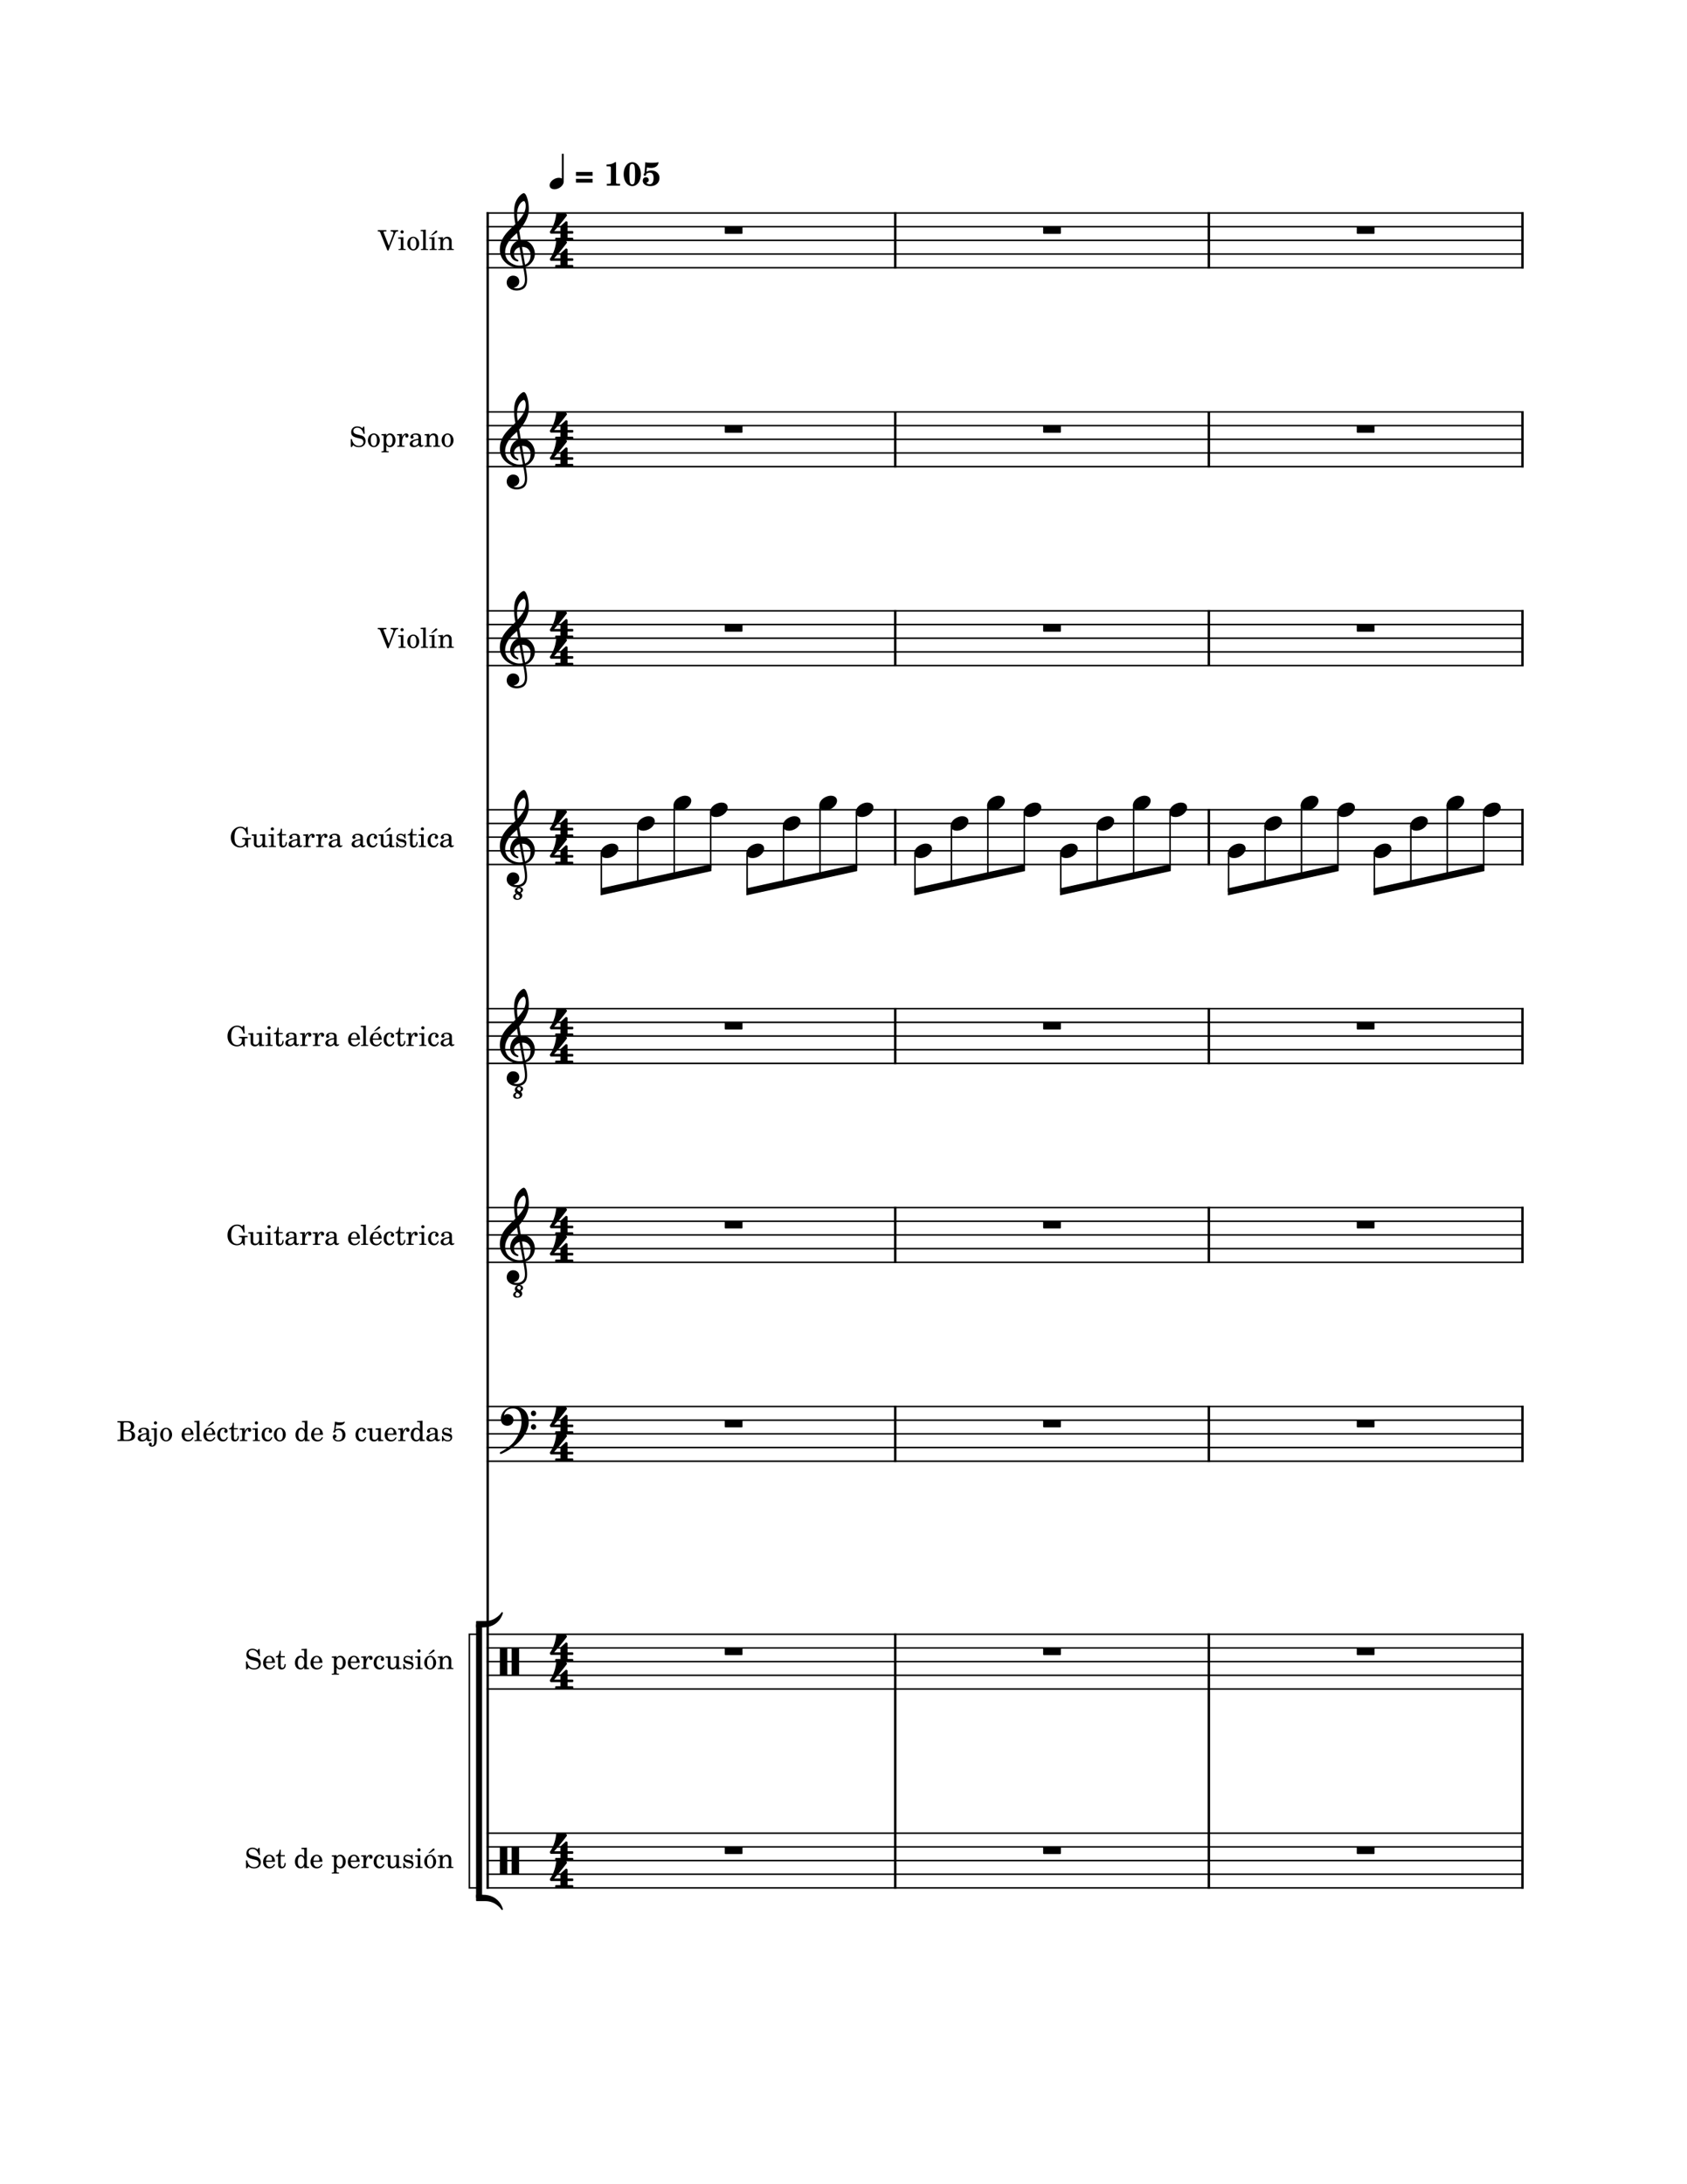 <svg width="3060" height="3960" xmlns="http://www.w3.org/2000/svg" version="1.2" baseProfile="tiny"><path fill="#fff" fill-rule="evenodd" d="M0 0h3060v3960H0V0"/><path class="StaffLines" fill="none" stroke="#000" stroke-width="2.73" stroke-linejoin="bevel" d="M882.358 386.199H2763.78M882.358 410.999H2763.78M882.358 435.799H2763.78M882.358 460.599H2763.78M882.358 485.399H2763.78M882.358 746.838H2763.78M882.358 771.638H2763.78M882.358 796.438H2763.78M882.358 821.238H2763.78M882.358 846.038H2763.78M882.358 1107.48H2763.78M882.358 1132.28H2763.78M882.358 1157.08H2763.78M882.358 1181.88H2763.78M882.358 1206.68H2763.78M882.358 1468.12H2763.78M882.358 1492.92H2763.78M882.358 1517.72H2763.78M882.358 1542.52H2763.78M882.358 1567.32H2763.78M882.358 1828.75H2763.78M882.358 1853.55H2763.78M882.358 1878.35H2763.78M882.358 1903.15H2763.78M882.358 1927.95H2763.78M882.358 2189.39H2763.78M882.358 2214.19H2763.78M882.358 2238.99H2763.78M882.358 2263.79H2763.78M882.358 2288.59H2763.78M882.358 2550.03H2763.78M882.358 2574.83H2763.78M882.358 2599.63H2763.78M882.358 2624.43H2763.78M882.358 2649.23H2763.78M882.358 2962.96H2763.78M882.358 2987.76H2763.78M882.358 3012.56H2763.78M882.358 3037.36H2763.78M882.358 3062.16H2763.78M882.358 3323.6H2763.78M882.358 3348.4H2763.78M882.358 3373.2H2763.78M882.358 3398H2763.78M882.358 3422.8H2763.78"/><path class="InstrumentName" d="M470.895 3350.29h-1.843l-2 3c-2.407-2.25-5.547-3.45-9.11-3.45-6.594 0-10.937 4.16-10.937 10.45 0 5.46 2.687 8.16 10.047 10.06l4.75 1.19c3.703.96 4.046 1.06 5.093 1.86 1.5 1.14 2.313 2.8 2.313 4.75 0 2-.766 3.64-2.266 5.05-1.64 1.4-3.297 1.95-6.047 1.95-3.703 0-6.343-1.15-8.703-3.75-2.094-2.3-3.14-4.7-3.89-8.55h-2.157l.203 14.25h1.954l2.25-3.4c3.343 2.75 6.093 3.75 10.5 3.75 7.343 0 12.046-4.3 12.046-11 0-3.16-1-5.75-3-7.66-1.343-1.29-3.296-2.14-7.296-3.14l-5.36-1.36c-4.437-1.14-6.547-3.09-6.547-6.14 0-3.5 2.86-5.9 7.11-5.9 3.5 0 6.343 1.5 8.343 4.34 1.454 2.06 2.407 4.16 3 6.7h2.157l-.61-13m27.891 25.16c.047-7.5-4.203-12.8-10.297-12.8-6.406 0-11.203 5.55-11.203 13.05 0 7.05 4.547 11.75 11.297 11.75 4.797 0 8.156-2.35 10.203-7.1l-1.75-.95c-2.047 3.85-4.156 5.35-7.5 5.35-2.547 0-4.406-1.05-5.703-3.3-.891-1.5-1.297-3.25-1.25-6h16.203m-16.156-2.16c0-1.54.203-2.64.703-4.04 1.047-3 2.656-4.46 5.109-4.46 3 0 5 2.66 5 6.71 0 1.4-.453 1.79-2.062 1.79h-8.75m26.593-9.89v-9.9h-2.046c-.5 6.5-2.704 9.79-6.75 10.1v1.94h4.093v12.75c0 3.5.094 4.75.594 5.91.813 2.09 2.813 3.25 5.703 3.25 4.5 0 7.406-3.41 7.406-8.7 0-.3 0-.65-.046-1.15h-2.11c-.14 4.5-1.453 6.8-3.89 6.8-1.157 0-2.157-.61-2.5-1.45-.313-.7-.454-1.95-.454-3.75v-13.66h7.344v-2.14h-7.344m42.625 23.64l8.704-.34v-2.16h-.907c-2.843-.14-3.093-.44-3.093-3.64v-31.06l-9.797.56v2.14h2.937c1.906.05 2.156.36 2.156 2.5v11.31c-1.843-2.56-4-3.7-6.906-3.7-5.64 0-9.937 5.45-9.937 12.64 0 7.11 4.14 12.16 9.937 12.16 3.156 0 5.313-1.35 6.906-4.35v3.94m-5.906-21.69c2.063 0 4 1.5 4.906 3.8.657 1.5.954 3.55.954 6 0 5.85-2.297 9.6-5.907 9.6-3.547 0-5.64-3.3-5.64-8.85 0-3 .297-5.25.937-6.9.86-2.25 2.703-3.65 4.75-3.65m38.844 10.1c.047-7.5-4.203-12.8-10.297-12.8-6.406 0-11.203 5.55-11.203 13.05 0 7.05 4.547 11.75 11.297 11.75 4.797 0 8.156-2.35 10.203-7.1l-1.75-.95c-2.047 3.85-4.156 5.35-7.5 5.35-2.547 0-4.406-1.05-5.703-3.3-.891-1.5-1.297-3.25-1.25-6h16.203m-16.156-2.16c0-1.54.203-2.64.703-4.04 1.047-3 2.656-4.46 5.109-4.46 3 0 5 2.66 5 6.71 0 1.4-.453 1.79-2.062 1.79h-8.75m41.828-9.89l-8.641.55v2.15h1.797c1.891.05 2.141.35 2.141 2.5v24.44c-.047.71-.094 1-.297 1.25-.344.46-1.297.66-3.453.71h-.188v1.79h13V3395h-.562c-3.344-.1-3.797-.35-3.797-2.15v-9.45c1.656 2.89 3.5 4.05 6.609 4.05 3.047 0 5.547-1.3 7.344-3.75 1.75-2.41 2.75-5.5 2.75-8.75s-1-6.3-2.844-8.7c-1.859-2.4-4.156-3.6-6.953-3.6-3.109 0-5.156 1.3-6.906 4.3v-3.55m6 1.95c3.453 0 5.453 3.44 5.453 9.3 0 6.45-2 10.1-5.594 10.1-3.609 0-5.906-3.71-5.906-9.46 0-6.25 2.25-9.94 6.047-9.94m35.89 10.1c.047-7.5-4.203-12.8-10.296-12.8-6.407 0-11.204 5.55-11.204 13.05 0 7.05 4.547 11.75 11.297 11.75 4.797 0 8.157-2.35 10.203-7.1l-1.75-.95c-2.046 3.85-4.156 5.35-7.5 5.35-2.546 0-4.406-1.05-5.703-3.3-.89-1.5-1.297-3.25-1.25-6h16.203m-16.156-2.16c0-1.54.203-2.64.703-4.04 1.047-3 2.657-4.46 5.11-4.46 3 0 5 2.66 5 6.71 0 1.4-.453 1.79-2.063 1.79h-8.75m27.797-9.89l-8.859.55v2.15h2.047c1.906.05 2.156.35 2.156 2.5V3382.9c-.047.75-.094 1.05-.297 1.3-.359.45-1.359.65-3.5.7h-.203v1.8h13.344v-1.8h-.891c-3.359-.11-3.797-.36-3.797-2.15v-2.71c.047-8.39 3.047-14.79 6.938-15-.688.81-.891 1.31-.891 2.25 0 1.61 1.141 2.75 2.75 2.75 1.844 0 3.047-1.34 3.047-3.34 0-2.45-1.703-4.05-4.344-4.05-3.156 0-5.859 2.5-7.5 6.95v-6.2m31.375 15.95c-1.594 3.6-3.297 5.05-5.891 5.05-4 0-6.5-3.65-6.5-9.5 0-6.11 2.454-10.11 6.141-10.11 1.5 0 2.813.71 2.813 1.5 0 .16-.063.31-.313.61-.797.95-1 1.45-1 2.3 0 1.65 1.25 2.8 3 2.8 1.813 0 3.063-1.4 3.063-3.4 0-3.4-3.36-5.95-7.813-5.95-6.5 0-11.141 5.3-11.141 12.8 0 7.09 4.25 12 10.454 12 4.437 0 7-2.05 9.14-7.35l-1.953-.75m23.594 7.69l9.109-.34v-2.16h-1.25c-2.906-.09-3.156-.39-3.156-3.64v-17.5l-9.391.55v2.15h2.547c1.891.05 2.141.35 2.141 2.5v6.15c0 2.85-.297 4.54-1.047 6.15-1.047 2.25-3.047 3.5-5.5 3.5-1.547 0-2.844-.55-3.5-1.55-.641-.95-.75-1.45-.75-4.2v-15.25l-8.75.55v2.15h1.906c1.891.05 2.141.35 2.141 2.5v10.8c0 2.55.203 3.7.953 4.85 1.359 2.04 3.75 3.2 6.75 3.2 3.297 0 5.609-1.35 7.797-4.55v4.14m29.453-24.19h-1.75l-1.453 1.8c-1.797-1.4-3.594-2-6.094-2-4.406 0-7.297 2.85-7.297 7.25 0 1.95.641 3.6 1.75 4.6 1.141 1.04 2.297 1.54 5.297 2.25l2.641.6c3.953.94 5.359 1.94 5.359 3.94 0 2.36-2.047 4-4.953 4-4.25 0-7.25-2.69-8.453-7.69h-2v9.44h1.75l1.75-2.04c2.047 1.65 4.297 2.45 6.859 2.45 4.891 0 8.141-3.05 8.141-7.7 0-2.21-.703-3.9-2.094-5.05-1.203-1.05-2.203-1.45-5.25-2.1l-2.5-.56c-2.75-.59-2.75-.59-3.656-1.09-1.094-.5-1.75-1.55-1.75-2.66 0-2.04 1.906-3.44 4.656-3.44 1.891 0 3.453.65 4.844 2 1.109 1.1 1.656 2.1 2.453 4.4h1.75v-8.4m13.937.55l-9.39.55v2.15h2.547c1.89.05 2.14.35 2.14 2.5V3382.9c-.047.75-.093 1.05-.297 1.3-.343.45-1.296.65-3.453.7h-.343v1.8h12.953v-1.8h-.36c-3.343-.11-3.797-.36-3.797-2.15v-19.35m-2.343-12.45a2.9 2.9 0 00-2.907 2.89c0 1.61 1.297 2.91 2.86 2.91a2.91 2.91 0 002.937-2.91c0-1.59-1.297-2.89-2.89-2.89m20.375 11.7c-6.141 0-10.891 5.45-10.891 12.45 0 6.85 4.797 12.35 10.797 12.35 6 0 10.797-5.5 10.797-12.41 0-6.84-4.797-12.39-10.703-12.39m0 2.14c3.5 0 5.453 3.66 5.453 10.25 0 6.66-1.953 10.25-5.547 10.25-3.594 0-5.547-3.59-5.547-10.19 0-6.81 1.891-10.31 5.641-10.31m-3.391-4.84h2.047l7.953-4.86c.797-.5 1.297-1.25 1.297-1.94 0-1-.75-1.75-1.75-1.75-.797 0-1.297.3-2.5 1.55l-7.047 7m25.781 3.45l-8.656.55v2.15h1.813c1.89.05 2.14.35 2.14 2.5V3382.9c-.047.75-.094 1.05-.297 1.3-.343.45-1.297.65-3.453.7h-.203v1.8h12.656v-1.8h-.203c-3.344-.11-3.797-.36-3.797-2.15v-7.4c0-2.45.344-4.7.907-5.85 1.046-2.25 3.296-3.8 5.437-3.8 1.313 0 2.813.7 3.563 1.75.75 1.09 1.093 2.59 1.093 5v10.45c-.047.75-.093 1.05-.297 1.3-.359.45-1.359.65-3.5.7h-.203v1.8h12.657v-1.8h-.204c-3.296-.11-3.75-.36-3.75-2.15v-10.05c0-3.6-.156-4.5-1.046-6.2-1.25-2.4-3.75-3.85-6.75-3.85-3.25 0-5.704 1.5-7.907 4.8v-4.05M470.895 2989.65h-1.843l-2 3c-2.407-2.25-5.547-3.45-9.11-3.45-6.594 0-10.937 4.16-10.937 10.45 0 5.46 2.687 8.16 10.047 10.07l4.75 1.18c3.703.96 4.046 1.07 5.093 1.86 1.5 1.14 2.313 2.8 2.313 4.75 0 2-.766 3.64-2.266 5.05-1.64 1.41-3.297 1.95-6.047 1.95-3.703 0-6.343-1.15-8.703-3.75-2.094-2.29-3.14-4.7-3.89-8.54h-2.157l.203 14.25h1.954l2.25-3.41c3.343 2.75 6.093 3.75 10.5 3.75 7.343 0 12.046-4.3 12.046-11 0-3.16-1-5.75-3-7.66-1.343-1.29-3.296-2.14-7.296-3.14l-5.36-1.36c-4.437-1.14-6.547-3.09-6.547-6.14 0-3.5 2.86-5.9 7.11-5.9 3.5 0 6.343 1.5 8.343 4.34 1.454 2.06 2.407 4.16 3 6.7h2.157l-.61-13m27.891 25.16c.047-7.5-4.203-12.8-10.297-12.8-6.406 0-11.203 5.55-11.203 13.05 0 7.05 4.547 11.75 11.297 11.75 4.797 0 8.156-2.34 10.203-7.09l-1.75-.96c-2.047 3.85-4.156 5.35-7.5 5.35-2.547 0-4.406-1.05-5.703-3.3-.891-1.5-1.297-3.25-1.25-6h16.203m-16.156-2.16c0-1.54.203-2.64.703-4.04 1.047-3 2.656-4.46 5.109-4.46 3 0 5 2.66 5 6.71 0 1.4-.453 1.79-2.062 1.79h-8.75m26.593-9.89v-9.9h-2.046c-.5 6.5-2.704 9.79-6.75 10.11v1.93h4.093v12.75c0 3.5.094 4.75.594 5.91.813 2.09 2.813 3.25 5.703 3.25 4.5 0 7.406-3.41 7.406-8.7 0-.3 0-.64-.046-1.14h-2.11c-.14 4.5-1.453 6.79-3.89 6.79-1.157 0-2.157-.61-2.5-1.45-.313-.7-.454-1.95-.454-3.75v-13.66h7.344v-2.14h-7.344m42.625 23.64l8.704-.34v-2.16h-.907c-2.843-.14-3.093-.43-3.093-3.64v-31.06l-9.797.56v2.14h2.937c1.906.05 2.156.36 2.156 2.5v11.32c-1.843-2.57-4-3.71-6.906-3.71-5.64 0-9.937 5.46-9.937 12.64 0 7.11 4.14 12.16 9.937 12.16 3.156 0 5.313-1.34 6.906-4.34v3.93m-5.906-21.68c2.063 0 4 1.5 4.906 3.79.657 1.5.954 3.55.954 6 0 5.85-2.297 9.6-5.907 9.6-3.547 0-5.64-3.3-5.64-8.85 0-3 .297-5.25.937-6.9.86-2.25 2.703-3.64 4.75-3.64m38.844 10.09c.047-7.5-4.203-12.8-10.297-12.8-6.406 0-11.203 5.55-11.203 13.05 0 7.05 4.547 11.75 11.297 11.75 4.797 0 8.156-2.34 10.203-7.09l-1.75-.96c-2.047 3.85-4.156 5.35-7.5 5.35-2.547 0-4.406-1.05-5.703-3.3-.891-1.5-1.297-3.25-1.25-6h16.203m-16.156-2.16c0-1.54.203-2.64.703-4.04 1.047-3 2.656-4.46 5.109-4.46 3 0 5 2.66 5 6.71 0 1.4-.453 1.79-2.062 1.79h-8.75m41.828-9.89l-8.641.55v2.16h1.797c1.891.04 2.141.34 2.141 2.5v24.43c-.047.71-.094 1-.297 1.25-.344.46-1.297.66-3.453.71h-.188v1.79h13v-1.79h-.562c-3.344-.1-3.797-.35-3.797-2.14v-9.46c1.656 2.89 3.5 4.05 6.609 4.05 3.047 0 5.547-1.3 7.344-3.75 1.75-2.41 2.75-5.5 2.75-8.75s-1-6.3-2.844-8.7c-1.859-2.39-4.156-3.6-6.953-3.6-3.109 0-5.156 1.3-6.906 4.3v-3.55m6 1.96c3.453 0 5.453 3.43 5.453 9.29 0 6.46-2 10.1-5.594 10.1-3.609 0-5.906-3.71-5.906-9.46 0-6.25 2.25-9.93 6.047-9.93m35.89 10.09c.047-7.5-4.203-12.8-10.296-12.8-6.407 0-11.204 5.55-11.204 13.05 0 7.05 4.547 11.75 11.297 11.75 4.797 0 8.157-2.34 10.203-7.09l-1.75-.96c-2.046 3.85-4.156 5.35-7.5 5.35-2.546 0-4.406-1.05-5.703-3.3-.89-1.5-1.297-3.25-1.25-6h16.203m-16.156-2.16c0-1.54.203-2.64.703-4.04 1.047-3 2.657-4.46 5.11-4.46 3 0 5 2.66 5 6.71 0 1.4-.453 1.79-2.063 1.79h-8.75m27.797-9.89l-8.859.55v2.16h2.047c1.906.04 2.156.34 2.156 2.5v14.29c-.047.75-.094 1.05-.297 1.3-.359.45-1.359.66-3.5.7h-.203v1.8h13.344v-1.8h-.891c-3.359-.11-3.797-.36-3.797-2.15v-2.71c.047-8.39 3.047-14.79 6.938-15-.688.82-.891 1.32-.891 2.25 0 1.61 1.141 2.75 2.75 2.75 1.844 0 3.047-1.34 3.047-3.34 0-2.45-1.703-4.05-4.344-4.05-3.156 0-5.859 2.5-7.5 6.96v-6.21m31.375 15.96c-1.594 3.59-3.297 5.04-5.891 5.04-4 0-6.5-3.65-6.5-9.5 0-6.11 2.454-10.11 6.141-10.11 1.5 0 2.813.71 2.813 1.5 0 .16-.063.32-.313.61-.797.96-1 1.46-1 2.3 0 1.66 1.25 2.8 3 2.8 1.813 0 3.063-1.39 3.063-3.39 0-3.41-3.36-5.96-7.813-5.96-6.5 0-11.141 5.3-11.141 12.8 0 7.09 4.25 12 10.454 12 4.437 0 7-2.05 9.14-7.34l-1.953-.75m23.594 7.68l9.109-.34v-2.16h-1.25c-2.906-.09-3.156-.39-3.156-3.64v-17.5l-9.391.55v2.16h2.547c1.891.04 2.141.34 2.141 2.5v6.14c0 2.86-.297 4.54-1.047 6.15-1.047 2.25-3.047 3.5-5.5 3.5-1.547 0-2.844-.54-3.5-1.54-.641-.96-.75-1.46-.75-4.21v-15.25l-8.75.55v2.16h1.906c1.891.04 2.141.34 2.141 2.5v10.79c0 2.55.203 3.71.953 4.85 1.359 2.04 3.75 3.2 6.75 3.2 3.297 0 5.609-1.34 7.797-4.55v4.14m29.453-24.18h-1.75l-1.453 1.79c-1.797-1.4-3.594-2-6.094-2-4.406 0-7.297 2.85-7.297 7.25 0 1.96.641 3.6 1.75 4.6 1.141 1.04 2.297 1.54 5.297 2.25l2.641.61c3.953.93 5.359 1.93 5.359 3.93 0 2.36-2.047 4-4.953 4-4.25 0-7.25-2.68-8.453-7.68h-2v9.43h1.75l1.75-2.04c2.047 1.65 4.297 2.45 6.859 2.45 4.891 0 8.141-3.05 8.141-7.7 0-2.21-.703-3.89-2.094-5.05-1.203-1.05-2.203-1.45-5.25-2.09l-2.5-.57c-2.75-.59-2.75-.59-3.656-1.09-1.094-.5-1.75-1.55-1.75-2.66 0-2.04 1.906-3.43 4.656-3.43 1.891 0 3.453.64 4.844 2 1.109 1.09 1.656 2.09 2.453 4.39h1.75v-8.39m13.937.54l-9.39.55v2.16h2.547c1.89.04 2.14.34 2.14 2.5v14.29c-.047.75-.093 1.05-.297 1.3-.343.45-1.296.66-3.453.7h-.343v1.8h12.953v-1.8h-.36c-3.343-.11-3.797-.36-3.797-2.15v-19.35m-2.343-12.45a2.9 2.9 0 00-2.907 2.89c0 1.61 1.297 2.91 2.86 2.91a2.91 2.91 0 002.937-2.91c0-1.59-1.297-2.89-2.89-2.89m20.375 11.7c-6.141 0-10.891 5.46-10.891 12.46 0 6.84 4.797 12.34 10.797 12.34 6 0 10.797-5.5 10.797-12.41 0-6.84-4.797-12.39-10.703-12.39m0 2.14c3.5 0 5.453 3.66 5.453 10.25 0 6.66-1.953 10.25-5.547 10.25-3.594 0-5.547-3.59-5.547-10.18 0-6.82 1.891-10.32 5.641-10.32m-3.391-4.84h2.047l7.953-4.86c.797-.5 1.297-1.25 1.297-1.94 0-1-.75-1.75-1.75-1.75-.797 0-1.297.3-2.5 1.55l-7.047 7m25.781 3.45l-8.656.55v2.16h1.813c1.89.04 2.14.34 2.14 2.5V3022.26c-.047.75-.094 1.05-.297 1.3-.343.45-1.297.66-3.453.7h-.203v1.8h12.656v-1.8h-.203c-3.344-.11-3.797-.36-3.797-2.15v-7.39c0-2.46.344-4.71.907-5.86 1.046-2.25 3.296-3.8 5.437-3.8 1.313 0 2.813.7 3.563 1.75.75 1.09 1.093 2.59 1.093 5v10.45c-.047.75-.093 1.05-.297 1.3-.359.45-1.359.66-3.5.7h-.203v1.8h12.657v-1.8h-.204c-3.296-.11-3.75-.36-3.75-2.15v-10.05c0-3.59-.156-4.5-1.046-6.2-1.25-2.39-3.75-3.85-6.75-3.85-3.25 0-5.704 1.5-7.907 4.8v-4.05M213.098 2576.52v2.36h.907c2.843.05 3.797.21 4.187.71.313.43.313.54.313 3.09v23.8c0 2.56 0 2.65-.313 3.11-.39.5-1.344.7-4.187.7h-.907v2.34h18.157c8.64 0 13.843-3.65 13.843-9.79 0-5-3.14-7.86-10-9.05 2.407-.5 3.5-.95 4.797-1.91 2.063-1.54 3.313-4 3.313-6.5 0-3.25-2-6.4-4.906-7.65-1.797-.8-4.297-1.21-7.25-1.21h-17.954m11 16.27v-11.41c0-1.95.657-2.45 3.297-2.5h2c2.297 0 4.203.39 5.25 1.05 1.797 1.09 2.75 3.2 2.75 6 0 4.95-2.39 6.86-8.843 6.86h-4.454m0 2.34h4.407c7.64 0 10.453 2.05 10.453 7.55 0 3.2-1.11 5.5-3.063 6.45-1.547.8-3.64 1.16-6.797 1.16h-2.093c-2.5 0-3-.5-2.907-3.16v-12m46.188 1.41c0-3.16-.547-4.75-2-5.95-1.641-1.36-4.094-2-7.297-2-5.641 0-9.75 2.64-9.75 6.29 0 1.85 1.156 3.05 2.906 3.05 1.594 0 2.703-1.05 2.703-2.55 0-.65-.25-1.34-.75-2.04-.312-.36-.359-.46-.359-.71 0-1 2-1.9 4.406-1.9 1.594 0 3.344.5 4.141 1.25.953.81 1.312 2 1.312 4.25v1.95c-5.203.91-6.859 1.3-9.312 2.25-4.344 1.61-6.391 3.91-6.391 7.11 0 3.59 2.797 5.84 7.25 5.84 3.453 0 6.547-1.4 8.703-3.95.797 2.55 2.047 3.55 4.391 3.55 2.25 0 4.609-1.44 4.609-2.89 0-.36-.203-.61-.5-.61-.203 0-.406.06-.75.2-.703.3-1 .36-1.406.36-1.406 0-1.906-.91-1.906-3.45v-10.05m-4.688 6.09c0 3-.156 3.71-1 5-1.25 1.85-3.5 3.1-5.703 3.1-2.297 0-3.953-1.64-3.953-3.89 0-2.11 1.047-3.61 3.25-4.66 1.547-.7 3.5-1.2 7.406-1.84v2.29m18.782-13.29l-9.75.54v2.16h2.906c1.906.05 2.156.34 2.156 2.5v16.94c0 4.06-.25 5.95-.953 7.4-.5 1-1.656 1.75-2.75 1.75-.703 0-1.25-.29-1.25-.65 0-.19.047-.3.25-.8.25-.5.344-.84.344-1.2 0-1.25-1.203-2.35-2.594-2.35-1.609 0-2.797 1.25-2.797 3 0 2.46 2.25 4.1 5.594 4.1 2.797 0 5.344-1.19 6.797-3.25 1.547-2.19 2.047-4.75 2.047-10.39v-19.75m-2.344-12.46c-1.594 0-2.906 1.3-2.906 2.89 0 1.61 1.312 2.91 2.859 2.91 1.641 0 2.953-1.3 2.953-2.91 0-1.59-1.312-2.89-2.906-2.89m19.391 11.71c-6.141 0-10.891 5.45-10.891 12.45 0 6.84 4.797 12.34 10.797 12.34 6 0 10.797-5.5 10.797-12.4 0-6.85-4.797-12.39-10.703-12.39m0 2.14c3.5 0 5.453 3.65 5.453 10.25 0 6.65-1.953 10.25-5.547 10.25-3.594 0-5.547-3.6-5.547-10.19 0-6.81 1.891-10.31 5.641-10.31m49.531 10.65c.047-7.5-4.203-12.79-10.297-12.79-6.406 0-11.203 5.54-11.203 13.04 0 7.05 4.547 11.75 11.297 11.75 4.797 0 8.156-2.34 10.203-7.09l-1.75-.95c-2.047 3.84-4.156 5.34-7.5 5.34-2.547 0-4.406-1.05-5.703-3.3-.891-1.5-1.297-3.25-1.25-6h16.203m-16.156-2.15c0-1.55.203-2.64.703-4.05 1.047-3 2.656-4.45 5.109-4.45 3 0 5 2.65 5 6.7 0 1.41-.453 1.8-2.062 1.8h-8.75m26.89-23.46l-9.25.57v2.14h2.453c1.844.04 2.094.36 2.094 2.5v27.86c-.047.75-.094 1.04-.297 1.29-.359.46-1.297.66-3.453.71h-.344v1.79h12.938v-1.79h-.344c-3.344-.11-3.797-.36-3.797-2.16V2575.77m28.781 25.61c.047-7.5-4.203-12.79-10.296-12.79-6.407 0-11.204 5.54-11.204 13.04 0 7.05 4.547 11.75 11.297 11.75 4.797 0 8.157-2.34 10.203-7.09l-1.75-.95c-2.046 3.84-4.156 5.34-7.5 5.34-2.546 0-4.406-1.05-5.703-3.3-.89-1.5-1.297-3.25-1.25-6h16.203m-16.156-2.15c0-1.55.203-2.64.703-4.05 1.047-3 2.657-4.45 5.11-4.45 3 0 5 2.65 5 6.7 0 1.41-.453 1.8-2.063 1.8h-8.75m2.11-13.35h2.046l7.954-4.86c.796-.5 1.296-1.25 1.296-1.93 0-1-.75-1.75-1.75-1.75-.796 0-1.296.29-2.5 1.54l-7.046 7m35.125 19.41c-1.594 3.59-3.297 5.05-5.891 5.05-4 0-6.5-3.66-6.5-9.5 0-6.11 2.453-10.11 6.141-10.11 1.5 0 2.812.7 2.812 1.5 0 .15-.062.31-.312.61-.797.95-1 1.45-1 2.29 0 1.66 1.25 2.8 3 2.8 1.812 0 3.062-1.39 3.062-3.39 0-3.41-3.359-5.95-7.812-5.95-6.5 0-11.141 5.29-11.141 12.79 0 7.1 4.25 12 10.453 12 4.438 0 7-2.04 9.141-7.34l-1.953-.75m12.64-15.95v-9.91h-2.047c-.5 6.5-2.703 9.8-6.75 10.11v1.94h4.094v12.75c0 3.5.094 4.75.594 5.9.812 2.1 2.812 3.25 5.703 3.25 4.5 0 7.406-3.4 7.406-8.7 0-.3 0-.64-.047-1.14h-2.109c-.141 4.5-1.453 6.8-3.891 6.8-1.156 0-2.156-.61-2.5-1.46-.312-.7-.453-1.95-.453-3.75v-13.65h7.344v-2.14h-7.344m19.641 0l-8.86.54v2.16h2.047c1.907.05 2.157.34 2.157 2.5V2608.84c-.047.75-.094 1.04-.297 1.29-.36.46-1.36.66-3.5.71h-.203v1.79h13.343v-1.79h-.89c-3.36-.11-3.797-.36-3.797-2.16v-2.7c.047-8.39 3.047-14.8 6.937-15-.687.81-.89 1.31-.89 2.25 0 1.61 1.14 2.75 2.75 2.75 1.843 0 3.047-1.35 3.047-3.35 0-2.45-1.704-4.04-4.344-4.04-3.156 0-5.86 2.5-7.5 6.95v-6.2m23.578 0l-9.391.54v2.16h2.547c1.891.05 2.141.34 2.141 2.5V2608.84c-.047.75-.094 1.04-.297 1.29-.344.46-1.297.66-3.453.71h-.344v1.79h12.953v-1.79h-.359c-3.344-.11-3.797-.36-3.797-2.16v-19.34m-2.344-12.46a2.9 2.9 0 00-2.906 2.89c0 1.61 1.297 2.91 2.859 2.91a2.91 2.91 0 002.938-2.91c0-1.59-1.297-2.89-2.891-2.89m27.125 28.41c-1.594 3.59-3.297 5.05-5.89 5.05-4 0-6.5-3.66-6.5-9.5 0-6.11 2.453-10.11 6.14-10.11 1.5 0 2.813.7 2.813 1.5 0 .15-.063.31-.313.61-.797.95-1 1.45-1 2.29 0 1.66 1.25 2.8 3 2.8 1.813 0 3.063-1.39 3.063-3.39 0-3.41-3.36-5.95-7.813-5.95-6.5 0-11.14 5.29-11.14 12.79 0 7.1 4.25 12 10.453 12 4.437 0 7-2.04 9.14-7.34l-1.953-.75m15.391-16.7c-6.141 0-10.891 5.45-10.891 12.45 0 6.84 4.797 12.34 10.797 12.34 6 0 10.797-5.5 10.797-12.4 0-6.85-4.797-12.39-10.703-12.39m0 2.14c3.5 0 5.453 3.65 5.453 10.25 0 6.65-1.953 10.25-5.547 10.25-3.594 0-5.547-3.6-5.547-10.19 0-6.81 1.891-10.31 5.641-10.31m45.281 22.25l8.703-.35v-2.15h-.906c-2.844-.14-3.094-.44-3.094-3.64v-31.07l-9.797.57v2.14h2.938c1.906.04 2.156.36 2.156 2.5v11.31c-1.844-2.56-4-3.7-6.906-3.7-5.641 0-9.938 5.45-9.938 12.64 0 7.11 4.141 12.15 9.938 12.15 3.156 0 5.312-1.34 6.906-4.34v3.94m-5.906-21.69c2.062 0 4 1.5 4.906 3.8.656 1.5.953 3.54.953 6 0 5.84-2.297 9.59-5.906 9.59-3.547 0-5.641-3.3-5.641-8.84 0-3 .297-5.25.938-6.91.859-2.25 2.703-3.64 4.75-3.64m38.844 10.09c.046-7.5-4.204-12.79-10.297-12.79-6.407 0-11.203 5.54-11.203 13.04 0 7.05 4.546 11.75 11.296 11.75 4.797 0 8.157-2.34 10.204-7.09l-1.75-.95c-2.047 3.84-4.157 5.34-7.5 5.34-2.547 0-4.407-1.05-5.704-3.3-.89-1.5-1.296-3.25-1.25-6h16.204m-16.157-2.15c0-1.55.203-2.64.703-4.05 1.047-3 2.657-4.45 5.11-4.45 3 0 5 2.65 5 6.7 0 1.41-.453 1.8-2.063 1.8h-8.75m39.985-16.14c2.703.64 4.047.84 6.047.84 4.25 0 7.343-1.45 9-4.25.546-.91.75-1.41.75-1.8 0-.29-.094-.45-.407-.45-.14 0-.343.05-.64.2-2.453 1.05-3.75 1.3-6.657 1.3-3.203 0-5.203-.3-10.296-1.5-.204 4.2-.657 9.55-1.344 15.75-1.063 1.11-1.406 1.75-1.406 2.55 0 1.06.656 1.7 1.593 1.7 1.313 0 2.063-1.05 2.25-3.05 1.75-1.25 3.407-1.79 5.407-1.79 4.5 0 7.156 3.39 7.156 9.14 0 3.36-.86 6.2-2.36 7.75-1 1.06-3.046 1.75-5.093 1.75-3 0-6.11-1.55-6.11-3.1 0-.34.313-.75.907-1.09 1.546-.95 2-1.61 2-2.95 0-1.75-1.344-3.11-3.157-3.11-2 0-3.593 1.86-3.593 4.2 0 2.5 1.453 5 3.703 6.55 1.703 1.11 3.703 1.65 6.343 1.65 7.86 0 12.797-4.59 12.797-11.95 0-6.8-4.5-11.34-11.297-11.34-2.14 0-3.703.34-6.453 1.5l.86-8.5m52.828 22.2c-1.594 3.59-3.297 5.05-5.891 5.05-4 0-6.5-3.66-6.5-9.5 0-6.11 2.453-10.11 6.141-10.11 1.5 0 2.812.7 2.812 1.5 0 .15-.062.31-.312.61-.797.95-1 1.45-1 2.29 0 1.66 1.25 2.8 3 2.8 1.812 0 3.062-1.39 3.062-3.39 0-3.41-3.359-5.95-7.812-5.95-6.5 0-11.141 5.29-11.141 12.79 0 7.1 4.25 12 10.453 12 4.438 0 7-2.04 9.141-7.34l-1.953-.75m23.594 7.69l9.109-.35v-2.15h-1.25c-2.906-.1-3.156-.39-3.156-3.64v-17.5l-9.391.54v2.16h2.547c1.891.05 2.141.34 2.141 2.5v6.14c0 2.86-.297 4.55-1.047 6.16-1.047 2.25-3.047 3.5-5.5 3.5-1.547 0-2.844-.55-3.5-1.55-.641-.95-.75-1.45-.75-4.2v-15.25l-8.75.54v2.16h1.906c1.891.05 2.141.34 2.141 2.5v10.8c0 2.54.203 3.7.953 4.84 1.359 2.05 3.75 3.2 6.75 3.2 3.297 0 5.609-1.34 7.797-4.54v4.14m33.203-11.6c.047-7.5-4.203-12.79-10.297-12.79-6.406 0-11.203 5.54-11.203 13.04 0 7.05 4.547 11.75 11.297 11.75 4.796 0 8.156-2.34 10.203-7.09l-1.75-.95c-2.047 3.84-4.157 5.34-7.5 5.34-2.547 0-4.407-1.05-5.703-3.3-.891-1.5-1.297-3.25-1.25-6h16.203m-16.157-2.15c0-1.55.204-2.64.704-4.05 1.046-3 2.656-4.45 5.109-4.45 3 0 5 2.65 5 6.7 0 1.41-.453 1.8-2.063 1.8h-8.75m27.797-9.89l-8.859.54v2.16h2.047c1.906.05 2.156.34 2.156 2.5V2608.84c-.047.75-.094 1.04-.297 1.29-.359.46-1.359.66-3.5.71h-.203v1.79h13.344v-1.79h-.891c-3.359-.11-3.797-.36-3.797-2.16v-2.7c.047-8.39 3.047-14.8 6.938-15-.688.81-.891 1.31-.891 2.25 0 1.61 1.141 2.75 2.75 2.75 1.844 0 3.047-1.35 3.047-3.35 0-2.45-1.703-4.04-4.344-4.04-3.156 0-5.859 2.5-7.5 6.95v-6.2m30.875 23.64l8.703-.35v-2.15h-.906c-2.844-.14-3.094-.44-3.094-3.64v-31.07l-9.796.57v2.14h2.937c1.906.04 2.156.36 2.156 2.5v11.31c-1.843-2.56-4-3.7-6.906-3.7-5.641 0-9.937 5.45-9.937 12.64 0 7.11 4.14 12.15 9.937 12.15 3.156 0 5.313-1.34 6.906-4.34v3.94m-5.906-21.69c2.063 0 4 1.5 4.906 3.8.657 1.5.953 3.54.953 6 0 5.84-2.296 9.59-5.906 9.59-3.547 0-5.64-3.3-5.64-8.84 0-3 .296-5.25.937-6.91.859-2.25 2.703-3.64 4.75-3.64m37.984 5.25c0-3.16-.546-4.75-2-5.95-1.64-1.36-4.093-2-7.296-2-5.641 0-9.75 2.64-9.75 6.29 0 1.85 1.156 3.05 2.906 3.05 1.594 0 2.703-1.05 2.703-2.55 0-.65-.25-1.34-.75-2.04-.313-.36-.359-.46-.359-.71 0-1 2-1.9 4.406-1.9 1.594 0 3.344.5 4.14 1.25.954.81 1.313 2 1.313 4.25v1.95c-5.203.91-6.859 1.3-9.313 2.25-4.343 1.61-6.39 3.91-6.39 7.11 0 3.59 2.797 5.84 7.25 5.84 3.453 0 6.547-1.4 8.703-3.95.797 2.55 2.047 3.55 4.391 3.55 2.25 0 4.609-1.44 4.609-2.89 0-.36-.203-.61-.5-.61-.203 0-.406.06-.75.2-.703.3-1 .36-1.406.36-1.407 0-1.907-.91-1.907-3.45v-10.05m-4.687 6.09c0 3-.156 3.71-1 5-1.25 1.85-3.5 3.1-5.703 3.1-2.297 0-3.953-1.64-3.953-3.89 0-2.11 1.047-3.61 3.25-4.66 1.547-.7 3.5-1.2 7.406-1.84v2.29m29.437-13.84h-1.75l-1.453 1.8c-1.797-1.41-3.593-2-6.093-2-4.407 0-7.297 2.84-7.297 7.25 0 1.95.64 3.59 1.75 4.59 1.14 1.05 2.297 1.55 5.297 2.25l2.64.61c3.953.94 5.36 1.94 5.36 3.94 0 2.36-2.047 4-4.954 4-4.25 0-7.25-2.69-8.453-7.69h-2v9.44h1.75l1.75-2.05c2.047 1.66 4.297 2.45 6.86 2.45 4.89 0 8.14-3.04 8.14-7.7 0-2.2-.703-3.89-2.093-5.05-1.204-1.04-2.204-1.45-5.25-2.09l-2.5-.56c-2.75-.6-2.75-.6-3.657-1.1-1.093-.5-1.75-1.54-1.75-2.65 0-2.05 1.907-3.44 4.657-3.44 1.89 0 3.453.64 4.843 2 1.11 1.09 1.657 2.09 2.453 4.39h1.75v-8.39M443.098 2220.54h-1.89l-1.953 3c-3.25-2.55-5.453-3.41-9.11-3.41-3.953 0-7.047 1.11-10.203 3.66-4.937 4-7.25 9.05-7.25 15.8 0 5.11 1.453 9.36 4.406 12.61 3.094 3.5 7.704 5.54 12.5 5.54 4.204 0 7.157-1.29 10.407-4.54l1.843 4.5h2.11v-11c0-2.55 0-2.66.297-3.11.453-.55 1.343-.69 4.203-.69h.75v-2.36h-15.906v2.36h.953c4.203 0 4.547.25 4.547 3.05 0 2.14-.344 4.09-1 5.29-1.25 2.46-4.454 4.16-7.704 4.16s-6.453-1.66-8.156-4.16c-1.844-2.79-2.64-6.29-2.64-11.65 0-11.14 3.703-17.1 10.64-17.1 5.703 0 9.656 4.1 11.703 12.1h2.157l-.704-14.05m26.985 36.8l9.109-.35v-2.15h-1.25c-2.906-.1-3.156-.39-3.156-3.64v-17.5l-9.391.54v2.16h2.547c1.891.05 2.141.34 2.141 2.5v6.14c0 2.86-.297 4.55-1.047 6.16-1.047 2.25-3.047 3.5-5.5 3.5-1.547 0-2.844-.55-3.5-1.55-.641-.95-.75-1.45-.75-4.2v-15.25l-8.75.54v2.16h1.906c1.891.05 2.141.34 2.141 2.5v10.8c0 2.54.203 3.7.953 4.84 1.359 2.05 3.75 3.2 6.75 3.2 3.297 0 5.609-1.34 7.797-4.54v4.14m20.25-23.64l-9.391.54v2.16h2.547c1.891.05 2.141.34 2.141 2.5V2253.2c-.047.75-.094 1.04-.297 1.29-.344.46-1.297.66-3.453.71h-.344v1.79h12.953v-1.79h-.359c-3.344-.11-3.797-.36-3.797-2.16v-19.34m-2.344-12.46a2.9 2.9 0 00-2.906 2.89c0 1.61 1.297 2.91 2.859 2.91a2.91 2.91 0 002.938-2.91c0-1.59-1.297-2.89-2.891-2.89m17.484 12.46v-9.91h-2.046c-.5 6.5-2.704 9.8-6.75 10.11v1.94h4.093v12.75c0 3.5.094 4.75.594 5.9.813 2.1 2.813 3.25 5.703 3.25 4.5 0 7.406-3.4 7.406-8.7 0-.3 0-.64-.046-1.14h-2.11c-.14 4.5-1.453 6.8-3.89 6.8-1.157 0-2.157-.61-2.5-1.46-.313-.7-.454-1.95-.454-3.75v-13.65h7.344v-2.14h-7.344m32.422 7.2c0-3.16-.547-4.75-2-5.95-1.64-1.36-4.093-2-7.297-2-5.64 0-9.75 2.64-9.75 6.29 0 1.85 1.157 3.05 2.907 3.05 1.593 0 2.703-1.05 2.703-2.55 0-.65-.25-1.34-.75-2.04-.313-.36-.36-.46-.36-.71 0-1 2-1.9 4.407-1.9 1.593 0 3.343.5 4.14 1.25.953.81 1.313 2 1.313 4.25v1.95c-5.203.91-6.86 1.3-9.313 2.25-4.343 1.61-6.39 3.91-6.39 7.11 0 3.59 2.797 5.84 7.25 5.84 3.453 0 6.547-1.4 8.703-3.95.797 2.55 2.047 3.55 4.39 3.55 2.25 0 4.61-1.44 4.61-2.89 0-.36-.203-.61-.5-.61-.203 0-.406.06-.75.2-.703.3-1 .36-1.406.36-1.407 0-1.907-.91-1.907-3.45v-10.05m-4.687 6.09c0 3-.156 3.71-1 5-1.25 1.85-3.5 3.1-5.703 3.1-2.297 0-3.953-1.64-3.953-3.89 0-2.11 1.046-3.61 3.25-4.66 1.546-.7 3.5-1.2 7.406-1.84v2.29m19.797-13.29l-8.86.54v2.16h2.047c1.906.05 2.156.34 2.156 2.5V2253.2c-.046.75-.093 1.04-.296 1.29-.36.46-1.36.66-3.5.71h-.204v1.79h13.344v-1.79h-.89c-3.36-.11-3.797-.36-3.797-2.16v-2.7c.047-8.39 3.047-14.8 6.937-15-.687.81-.89 1.31-.89 2.25 0 1.61 1.14 2.75 2.75 2.75 1.843 0 3.046-1.35 3.046-3.35 0-2.45-1.703-4.04-4.343-4.04-3.157 0-5.86 2.5-7.5 6.95v-6.2m23.093 0l-8.859.54v2.16h2.047c1.906.05 2.156.34 2.156 2.5V2253.2c-.047.75-.094 1.04-.297 1.29-.359.46-1.359.66-3.5.71h-.203v1.79h13.344v-1.79h-.891c-3.359-.11-3.797-.36-3.797-2.16v-2.7c.047-8.39 3.047-14.8 6.938-15-.688.81-.891 1.31-.891 2.25 0 1.61 1.141 2.75 2.75 2.75 1.844 0 3.047-1.35 3.047-3.35 0-2.45-1.703-4.04-4.344-4.04-3.156 0-5.859 2.5-7.5 6.95v-6.2m34.469 7.2c0-3.16-.547-4.75-2-5.95-1.64-1.36-4.094-2-7.297-2-5.64 0-9.75 2.64-9.75 6.29 0 1.85 1.157 3.05 2.907 3.05 1.593 0 2.703-1.05 2.703-2.55 0-.65-.25-1.34-.75-2.04-.313-.36-.36-.46-.36-.71 0-1 2-1.9 4.407-1.9 1.593 0 3.343.5 4.14 1.25.953.81 1.313 2 1.313 4.25v1.95c-5.203.91-6.86 1.3-9.313 2.25-4.344 1.61-6.39 3.91-6.39 7.11 0 3.59 2.796 5.84 7.25 5.84 3.453 0 6.546-1.4 8.703-3.95.797 2.55 2.047 3.55 4.39 3.55 2.25 0 4.61-1.44 4.61-2.89 0-.36-.203-.61-.5-.61-.203 0-.407.06-.75.2-.703.3-1 .36-1.407.36-1.406 0-1.906-.91-1.906-3.45v-10.05m-4.687 6.09c0 3-.157 3.71-1 5-1.25 1.85-3.5 3.1-5.703 3.1-2.297 0-3.954-1.64-3.954-3.89 0-2.11 1.047-3.61 3.25-4.66 1.547-.7 3.5-1.2 7.407-1.84v2.29m47.031-1.25c.047-7.5-4.203-12.79-10.297-12.79-6.406 0-11.203 5.54-11.203 13.04 0 7.05 4.547 11.75 11.297 11.75 4.797 0 8.156-2.34 10.203-7.09l-1.75-.95c-2.047 3.84-4.156 5.34-7.5 5.34-2.547 0-4.406-1.05-5.703-3.3-.891-1.5-1.297-3.25-1.25-6h16.203m-16.156-2.15c0-1.55.203-2.64.703-4.05 1.047-3 2.656-4.45 5.109-4.45 3 0 5 2.65 5 6.7 0 1.41-.453 1.8-2.062 1.8h-8.75m26.89-23.46l-9.25.57v2.14h2.453c1.844.04 2.094.36 2.094 2.5v27.86c-.047.75-.094 1.04-.297 1.29-.359.46-1.297.66-3.453.71h-.344v1.79h12.938v-1.79h-.344c-3.344-.11-3.797-.36-3.797-2.16V2220.13m28.782 25.61c.046-7.5-4.204-12.79-10.297-12.79-6.407 0-11.203 5.54-11.203 13.04 0 7.05 4.546 11.75 11.296 11.75 4.797 0 8.157-2.34 10.204-7.09l-1.75-.95c-2.047 3.84-4.157 5.34-7.5 5.34-2.547 0-4.407-1.05-5.704-3.3-.89-1.5-1.296-3.25-1.25-6h16.204m-16.157-2.15c0-1.55.203-2.64.703-4.05 1.047-3 2.657-4.45 5.11-4.45 3 0 5 2.65 5 6.7 0 1.41-.453 1.8-2.063 1.8h-8.75m2.11-13.35h2.047l7.953-4.86c.797-.5 1.297-1.25 1.297-1.93 0-1-.75-1.75-1.75-1.75-.797 0-1.297.29-2.5 1.54l-7.047 7m35.125 19.41c-1.594 3.59-3.297 5.05-5.891 5.05-4 0-6.5-3.66-6.5-9.5 0-6.11 2.453-10.11 6.141-10.11 1.5 0 2.812.7 2.812 1.5 0 .15-.062.31-.312.61-.797.95-1 1.45-1 2.29 0 1.66 1.25 2.8 3 2.8 1.812 0 3.062-1.39 3.062-3.39 0-3.41-3.359-5.95-7.812-5.95-6.5 0-11.141 5.29-11.141 12.79 0 7.1 4.25 12 10.453 12 4.438 0 7-2.04 9.141-7.34l-1.953-.75m12.64-15.95v-9.91h-2.047c-.5 6.5-2.703 9.8-6.75 10.11v1.94h4.094v12.75c0 3.5.094 4.75.594 5.9.812 2.1 2.812 3.25 5.703 3.25 4.5 0 7.406-3.4 7.406-8.7 0-.3 0-.64-.047-1.14h-2.109c-.141 4.5-1.453 6.8-3.891 6.8-1.156 0-2.156-.61-2.5-1.46-.312-.7-.453-1.95-.453-3.75v-13.65h7.344v-2.14h-7.344m19.641 0l-8.859.54v2.16h2.046c1.907.05 2.157.34 2.157 2.5V2253.2c-.047.75-.094 1.04-.297 1.29-.36.46-1.36.66-3.5.71h-.203v1.79h13.343v-1.79h-.89c-3.36-.11-3.797-.36-3.797-2.16v-2.7c.047-8.39 3.047-14.8 6.937-15-.687.81-.89 1.31-.89 2.25 0 1.61 1.14 2.75 2.75 2.75 1.844 0 3.047-1.35 3.047-3.35 0-2.45-1.703-4.04-4.344-4.04-3.156 0-5.859 2.5-7.5 6.95v-6.2m23.578 0l-9.391.54v2.16h2.547c1.891.05 2.141.34 2.141 2.5V2253.2c-.047.75-.094 1.04-.297 1.29-.344.46-1.297.66-3.453.71h-.344v1.79h12.953v-1.79h-.359c-3.344-.11-3.797-.36-3.797-2.16v-19.34m-2.344-12.46a2.9 2.9 0 00-2.906 2.89c0 1.61 1.297 2.91 2.859 2.91a2.91 2.91 0 002.938-2.91c0-1.59-1.297-2.89-2.891-2.89m27.125 28.41c-1.593 3.59-3.297 5.05-5.89 5.05-4 0-6.5-3.66-6.5-9.5 0-6.11 2.453-10.11 6.14-10.11 1.5 0 2.813.7 2.813 1.5 0 .15-.063.31-.313.61-.797.95-1 1.45-1 2.29 0 1.66 1.25 2.8 3 2.8 1.813 0 3.063-1.39 3.063-3.39 0-3.41-3.36-5.95-7.813-5.95-6.5 0-11.14 5.29-11.14 12.79 0 7.1 4.25 12 10.453 12 4.437 0 7-2.04 9.14-7.34l-1.953-.75m25.485-8.75c0-3.16-.547-4.75-2-5.95-1.641-1.36-4.094-2-7.297-2-5.641 0-9.75 2.64-9.75 6.29 0 1.85 1.156 3.05 2.906 3.05 1.594 0 2.703-1.05 2.703-2.55 0-.65-.25-1.34-.75-2.04-.312-.36-.359-.46-.359-.71 0-1 2-1.9 4.406-1.9 1.594 0 3.344.5 4.141 1.25.953.81 1.312 2 1.312 4.25v1.95c-5.203.91-6.859 1.3-9.312 2.25-4.344 1.61-6.391 3.91-6.391 7.11 0 3.59 2.797 5.84 7.25 5.84 3.453 0 6.547-1.4 8.703-3.95.797 2.55 2.047 3.55 4.391 3.55 2.25 0 4.609-1.44 4.609-2.89 0-.36-.203-.61-.5-.61-.203 0-.406.06-.75.2-.703.3-1 .36-1.406.36-1.406 0-1.906-.91-1.906-3.45v-10.05m-4.688 6.09c0 3-.156 3.71-1 5-1.25 1.85-3.5 3.1-5.703 3.1-2.297 0-3.953-1.64-3.953-3.89 0-2.11 1.047-3.61 3.25-4.66 1.547-.7 3.5-1.2 7.406-1.84v2.29M443.098 1859.9h-1.89l-1.953 3c-3.25-2.55-5.453-3.4-9.11-3.4-3.953 0-7.047 1.1-10.203 3.65-4.937 4-7.25 9.05-7.25 15.8 0 5.11 1.453 9.36 4.406 12.61 3.094 3.5 7.704 5.54 12.5 5.54 4.204 0 7.157-1.29 10.407-4.54l1.843 4.5h2.11v-11c0-2.55 0-2.66.297-3.11.453-.55 1.343-.69 4.203-.69h.75v-2.36h-15.906v2.36h.953c4.203 0 4.547.25 4.547 3.05 0 2.14-.344 4.09-1 5.29-1.25 2.46-4.454 4.16-7.704 4.16s-6.453-1.66-8.156-4.16c-1.844-2.79-2.64-6.29-2.64-11.65 0-11.14 3.703-17.1 10.64-17.1 5.703 0 9.656 4.1 11.703 12.1h2.157l-.704-14.05m26.985 36.8l9.109-.35v-2.15h-1.25c-2.906-.1-3.156-.39-3.156-3.64v-17.5l-9.391.54v2.16h2.547c1.891.05 2.141.34 2.141 2.5v6.14c0 2.86-.297 4.55-1.047 6.16-1.047 2.25-3.047 3.5-5.5 3.5-1.547 0-2.844-.55-3.5-1.55-.641-.95-.75-1.45-.75-4.2v-15.25l-8.75.54v2.16h1.906c1.891.05 2.141.34 2.141 2.5v10.8c0 2.54.203 3.7.953 4.84 1.359 2.05 3.75 3.2 6.75 3.2 3.297 0 5.609-1.34 7.797-4.54v4.14m20.25-23.64l-9.391.54v2.16h2.547c1.891.05 2.141.34 2.141 2.5V1892.56c-.047.75-.094 1.04-.297 1.29-.344.46-1.297.66-3.453.71h-.344v1.79h12.953v-1.79h-.359c-3.344-.11-3.797-.36-3.797-2.16v-19.34m-2.344-12.46a2.901 2.901 0 00-2.906 2.9c0 1.6 1.297 2.9 2.859 2.9 1.641 0 2.938-1.3 2.938-2.9 0-1.6-1.297-2.9-2.891-2.9m17.484 12.46v-9.91h-2.046c-.5 6.5-2.704 9.8-6.75 10.11v1.94h4.093v12.75c0 3.5.094 4.75.594 5.9.813 2.1 2.813 3.25 5.703 3.25 4.5 0 7.406-3.4 7.406-8.7 0-.3 0-.64-.046-1.14h-2.11c-.14 4.5-1.453 6.8-3.89 6.8-1.157 0-2.157-.61-2.5-1.46-.313-.7-.454-1.95-.454-3.75v-13.65h7.344v-2.14h-7.344m32.422 7.2c0-3.16-.547-4.75-2-5.95-1.64-1.36-4.093-2-7.297-2-5.64 0-9.75 2.64-9.75 6.29 0 1.85 1.157 3.05 2.907 3.05 1.593 0 2.703-1.05 2.703-2.55 0-.65-.25-1.34-.75-2.04-.313-.36-.36-.46-.36-.71 0-1 2-1.9 4.407-1.9 1.593 0 3.343.5 4.14 1.25.953.81 1.313 2 1.313 4.25v1.95c-5.203.91-6.86 1.3-9.313 2.25-4.343 1.61-6.39 3.91-6.39 7.11 0 3.59 2.797 5.84 7.25 5.84 3.453 0 6.547-1.4 8.703-3.95.797 2.55 2.047 3.55 4.39 3.55 2.25 0 4.61-1.44 4.61-2.89 0-.36-.203-.61-.5-.61-.203 0-.406.06-.75.2-.703.3-1 .36-1.406.36-1.407 0-1.907-.91-1.907-3.45v-10.05m-4.687 6.09c0 3-.156 3.71-1 5-1.25 1.85-3.5 3.1-5.703 3.1-2.297 0-3.953-1.64-3.953-3.89 0-2.11 1.046-3.61 3.25-4.66 1.546-.7 3.5-1.2 7.406-1.84v2.29m19.797-13.29l-8.86.54v2.16h2.047c1.906.05 2.156.34 2.156 2.5V1892.56c-.046.75-.093 1.04-.296 1.29-.36.46-1.36.66-3.5.71h-.204v1.79h13.344v-1.79h-.89c-3.36-.11-3.797-.36-3.797-2.16v-2.7c.047-8.39 3.047-14.8 6.937-15-.687.81-.89 1.31-.89 2.25 0 1.61 1.14 2.75 2.75 2.75 1.843 0 3.046-1.35 3.046-3.35 0-2.45-1.703-4.04-4.343-4.04-3.157 0-5.86 2.5-7.5 6.95v-6.2m23.093 0l-8.859.54v2.16h2.047c1.906.05 2.156.34 2.156 2.5V1892.56c-.047.75-.094 1.04-.297 1.29-.359.46-1.359.66-3.5.71h-.203v1.79h13.344v-1.79h-.891c-3.359-.11-3.797-.36-3.797-2.16v-2.7c.047-8.39 3.047-14.8 6.938-15-.688.81-.891 1.31-.891 2.25 0 1.61 1.141 2.75 2.75 2.75 1.844 0 3.047-1.35 3.047-3.35 0-2.45-1.703-4.04-4.344-4.04-3.156 0-5.859 2.5-7.5 6.95v-6.2m34.469 7.2c0-3.16-.547-4.75-2-5.95-1.64-1.36-4.094-2-7.297-2-5.64 0-9.75 2.64-9.75 6.29 0 1.85 1.157 3.05 2.907 3.05 1.593 0 2.703-1.05 2.703-2.55 0-.65-.25-1.34-.75-2.04-.313-.36-.36-.46-.36-.71 0-1 2-1.9 4.407-1.9 1.593 0 3.343.5 4.14 1.25.953.81 1.313 2 1.313 4.25v1.95c-5.203.91-6.86 1.3-9.313 2.25-4.344 1.61-6.39 3.91-6.39 7.11 0 3.59 2.796 5.84 7.25 5.84 3.453 0 6.546-1.4 8.703-3.95.797 2.55 2.047 3.55 4.39 3.55 2.25 0 4.61-1.44 4.61-2.89 0-.36-.203-.61-.5-.61-.203 0-.407.06-.75.2-.703.3-1 .36-1.407.36-1.406 0-1.906-.91-1.906-3.45v-10.05m-4.687 6.09c0 3-.157 3.71-1 5-1.25 1.85-3.5 3.1-5.703 3.1-2.297 0-3.954-1.64-3.954-3.89 0-2.11 1.047-3.61 3.25-4.66 1.547-.7 3.5-1.2 7.407-1.84v2.29m47.031-1.25c.047-7.5-4.203-12.79-10.297-12.79-6.406 0-11.203 5.54-11.203 13.04 0 7.05 4.547 11.75 11.297 11.75 4.797 0 8.156-2.34 10.203-7.09l-1.75-.95c-2.047 3.84-4.156 5.34-7.5 5.34-2.547 0-4.406-1.05-5.703-3.3-.891-1.5-1.297-3.25-1.25-6h16.203m-16.156-2.15c0-1.55.203-2.64.703-4.05 1.047-3 2.656-4.45 5.109-4.45 3 0 5 2.65 5 6.7 0 1.41-.453 1.8-2.062 1.8h-8.75m26.89-23.45l-9.25.56v2.14h2.453c1.844.05 2.094.36 2.094 2.5v27.86c-.047.75-.094 1.04-.297 1.29-.359.46-1.297.66-3.453.71h-.344v1.79h12.938v-1.79h-.344c-3.344-.11-3.797-.36-3.797-2.16v-32.9m28.782 25.6c.046-7.5-4.204-12.79-10.297-12.79-6.407 0-11.203 5.54-11.203 13.04 0 7.05 4.546 11.75 11.296 11.75 4.797 0 8.157-2.34 10.204-7.09l-1.75-.95c-2.047 3.84-4.157 5.34-7.5 5.34-2.547 0-4.407-1.05-5.704-3.3-.89-1.5-1.296-3.25-1.25-6h16.204m-16.157-2.15c0-1.55.203-2.64.703-4.05 1.047-3 2.657-4.45 5.11-4.45 3 0 5 2.65 5 6.7 0 1.41-.453 1.8-2.063 1.8h-8.75m2.11-13.35h2.047l7.953-4.85c.797-.5 1.297-1.25 1.297-1.94 0-1-.75-1.75-1.75-1.75-.797 0-1.297.29-2.5 1.54l-7.047 7m35.125 19.41c-1.594 3.59-3.297 5.05-5.891 5.05-4 0-6.5-3.66-6.5-9.5 0-6.11 2.453-10.11 6.141-10.11 1.5 0 2.812.7 2.812 1.5 0 .15-.062.31-.312.61-.797.95-1 1.45-1 2.29 0 1.66 1.25 2.8 3 2.8 1.812 0 3.062-1.39 3.062-3.39 0-3.41-3.359-5.95-7.812-5.95-6.5 0-11.141 5.29-11.141 12.79 0 7.1 4.25 12 10.453 12 4.438 0 7-2.04 9.141-7.34l-1.953-.75m12.64-15.95v-9.91h-2.047c-.5 6.5-2.703 9.8-6.75 10.11v1.94h4.094v12.75c0 3.5.094 4.75.594 5.9.812 2.1 2.812 3.25 5.703 3.25 4.5 0 7.406-3.4 7.406-8.7 0-.3 0-.64-.047-1.14h-2.109c-.141 4.5-1.453 6.8-3.891 6.8-1.156 0-2.156-.61-2.5-1.46-.312-.7-.453-1.95-.453-3.75v-13.65h7.344v-2.14h-7.344m19.641 0l-8.859.54v2.16h2.046c1.907.05 2.157.34 2.157 2.5V1892.56c-.047.75-.094 1.04-.297 1.29-.36.46-1.36.66-3.5.71h-.203v1.79h13.343v-1.79h-.89c-3.36-.11-3.797-.36-3.797-2.16v-2.7c.047-8.39 3.047-14.8 6.937-15-.687.81-.89 1.31-.89 2.25 0 1.61 1.14 2.75 2.75 2.75 1.844 0 3.047-1.35 3.047-3.35 0-2.45-1.703-4.04-4.344-4.04-3.156 0-5.859 2.5-7.5 6.95v-6.2m23.578 0l-9.391.54v2.16h2.547c1.891.05 2.141.34 2.141 2.5V1892.56c-.047.75-.094 1.04-.297 1.29-.344.46-1.297.66-3.453.71h-.344v1.79h12.953v-1.79h-.359c-3.344-.11-3.797-.36-3.797-2.16v-19.34m-2.344-12.46a2.901 2.901 0 00-2.906 2.9c0 1.6 1.297 2.9 2.859 2.9 1.641 0 2.938-1.3 2.938-2.9 0-1.6-1.297-2.9-2.891-2.9m27.125 28.41c-1.593 3.59-3.297 5.05-5.89 5.05-4 0-6.5-3.66-6.5-9.5 0-6.11 2.453-10.11 6.14-10.11 1.5 0 2.813.7 2.813 1.5 0 .15-.063.31-.313.61-.797.95-1 1.45-1 2.29 0 1.66 1.25 2.8 3 2.8 1.813 0 3.063-1.39 3.063-3.39 0-3.41-3.36-5.95-7.813-5.95-6.5 0-11.14 5.29-11.14 12.79 0 7.1 4.25 12 10.453 12 4.437 0 7-2.04 9.14-7.34l-1.953-.75m25.485-8.75c0-3.16-.547-4.75-2-5.95-1.641-1.36-4.094-2-7.297-2-5.641 0-9.75 2.64-9.75 6.29 0 1.85 1.156 3.05 2.906 3.05 1.594 0 2.703-1.05 2.703-2.55 0-.65-.25-1.34-.75-2.04-.312-.36-.359-.46-.359-.71 0-1 2-1.9 4.406-1.9 1.594 0 3.344.5 4.141 1.25.953.81 1.312 2 1.312 4.25v1.95c-5.203.91-6.859 1.3-9.312 2.25-4.344 1.61-6.391 3.91-6.391 7.11 0 3.59 2.797 5.84 7.25 5.84 3.453 0 6.547-1.4 8.703-3.95.797 2.55 2.047 3.55 4.391 3.55 2.25 0 4.609-1.44 4.609-2.89 0-.36-.203-.61-.5-.61-.203 0-.406.06-.75.2-.703.3-1 .36-1.406.36-1.406 0-1.906-.91-1.906-3.45v-10.05m-4.688 6.09c0 3-.156 3.71-1 5-1.25 1.85-3.5 3.1-5.703 3.1-2.297 0-3.953-1.64-3.953-3.89 0-2.11 1.047-3.61 3.25-4.66 1.547-.7 3.5-1.2 7.406-1.84v2.29M449.098 1499.26h-1.89l-1.953 3c-3.25-2.54-5.453-3.4-9.11-3.4-3.953 0-7.047 1.11-10.203 3.65-4.937 4-7.25 9.05-7.25 15.8 0 5.11 1.453 9.36 4.406 12.61 3.094 3.5 7.704 5.55 12.5 5.55 4.204 0 7.157-1.3 10.407-4.55l1.843 4.5h2.11v-11c0-2.55 0-2.66.297-3.11.453-.55 1.343-.69 4.203-.69h.75v-2.36h-15.906v2.36h.953c4.203 0 4.547.25 4.547 3.05 0 2.14-.344 4.09-1 5.3-1.25 2.45-4.454 4.15-7.704 4.15s-6.453-1.65-8.156-4.15c-1.844-2.8-2.64-6.3-2.64-11.66 0-11.14 3.703-17.09 10.64-17.09 5.703 0 9.656 4.09 11.703 12.09h2.157l-.704-14.05m26.985 36.8l9.109-.34v-2.16h-1.25c-2.906-.09-3.156-.39-3.156-3.64v-17.5l-9.391.55v2.15h2.547c1.891.05 2.141.35 2.141 2.5v6.14c0 2.86-.297 4.55-1.047 6.16-1.047 2.25-3.047 3.5-5.5 3.5-1.547 0-2.844-.55-3.5-1.55-.641-.95-.75-1.45-.75-4.2v-15.25l-8.75.55v2.15h1.906c1.891.05 2.141.35 2.141 2.5v10.8c0 2.55.203 3.7.953 4.84 1.359 2.05 3.75 3.21 6.75 3.21 3.297 0 5.609-1.35 7.797-4.55v4.14m20.25-23.64l-9.391.55v2.15h2.547c1.891.05 2.141.35 2.141 2.5V1531.92c-.047.75-.094 1.05-.297 1.3-.344.45-1.297.65-3.453.7h-.344v1.8h12.953v-1.8h-.359c-3.344-.11-3.797-.36-3.797-2.16v-19.34m-2.344-12.45a2.893 2.893 0 00-2.906 2.89c0 1.61 1.297 2.9 2.859 2.9 1.641 0 2.938-1.29 2.938-2.9a2.89 2.89 0 00-2.891-2.89m17.484 12.45v-9.91h-2.046c-.5 6.5-2.704 9.8-6.75 10.11v1.94h4.093v12.75c0 3.5.094 4.75.594 5.91.813 2.09 2.813 3.25 5.703 3.25 4.5 0 7.406-3.41 7.406-8.71 0-.29 0-.64-.046-1.14h-2.11c-.14 4.5-1.453 6.8-3.89 6.8-1.157 0-2.157-.61-2.5-1.45-.313-.71-.454-1.96-.454-3.75v-13.66h7.344v-2.14h-7.344m32.422 7.2c0-3.15-.547-4.75-2-5.95-1.64-1.36-4.093-2-7.297-2-5.64 0-9.75 2.64-9.75 6.3 0 1.84 1.157 3.04 2.907 3.04 1.593 0 2.703-1.04 2.703-2.54 0-.66-.25-1.35-.75-2.05-.313-.36-.36-.45-.36-.7 0-1 2-1.91 4.407-1.91 1.593 0 3.343.5 4.14 1.25.953.81 1.313 2 1.313 4.25v1.95c-5.203.91-6.86 1.3-9.313 2.25-4.343 1.61-6.39 3.91-6.39 7.11 0 3.6 2.797 5.85 7.25 5.85 3.453 0 6.547-1.41 8.703-3.96.797 2.55 2.047 3.55 4.39 3.55 2.25 0 4.61-1.44 4.61-2.89 0-.36-.203-.61-.5-.61-.203 0-.406.06-.75.2-.703.3-1 .36-1.406.36-1.407 0-1.907-.9-1.907-3.45v-10.05m-4.687 6.1c0 3-.156 3.7-1 5-1.25 1.84-3.5 3.09-5.703 3.09-2.297 0-3.953-1.64-3.953-3.89 0-2.11 1.046-3.61 3.25-4.66 1.546-.7 3.5-1.2 7.406-1.84v2.3m19.797-13.3l-8.86.55v2.15h2.047c1.906.05 2.156.35 2.156 2.5V1531.92c-.046.75-.093 1.05-.296 1.3-.36.45-1.36.65-3.5.7h-.204v1.8h13.344v-1.8h-.89c-3.36-.11-3.797-.36-3.797-2.16v-2.7c.047-8.39 3.047-14.8 6.937-15-.687.81-.89 1.31-.89 2.25 0 1.61 1.14 2.75 2.75 2.75 1.843 0 3.046-1.34 3.046-3.34 0-2.46-1.703-4.05-4.343-4.05-3.157 0-5.86 2.5-7.5 6.95v-6.2m23.093 0l-8.859.55v2.15h2.047c1.906.05 2.156.35 2.156 2.5V1531.92c-.047.75-.094 1.05-.297 1.3-.359.45-1.359.65-3.5.7h-.203v1.8h13.344v-1.8h-.891c-3.359-.11-3.797-.36-3.797-2.16v-2.7c.047-8.39 3.047-14.8 6.938-15-.688.81-.891 1.31-.891 2.25 0 1.61 1.141 2.75 2.75 2.75 1.844 0 3.047-1.34 3.047-3.34 0-2.46-1.703-4.05-4.344-4.05-3.156 0-5.859 2.5-7.5 6.95v-6.2m34.469 7.2c0-3.15-.547-4.75-2-5.95-1.64-1.36-4.094-2-7.297-2-5.64 0-9.75 2.64-9.75 6.3 0 1.84 1.157 3.04 2.907 3.04 1.593 0 2.703-1.04 2.703-2.54 0-.66-.25-1.35-.75-2.05-.313-.36-.36-.45-.36-.7 0-1 2-1.91 4.407-1.91 1.593 0 3.343.5 4.14 1.25.953.81 1.313 2 1.313 4.25v1.95c-5.203.91-6.86 1.3-9.313 2.25-4.344 1.61-6.39 3.91-6.39 7.11 0 3.6 2.796 5.85 7.25 5.85 3.453 0 6.546-1.41 8.703-3.96.797 2.55 2.047 3.55 4.39 3.55 2.25 0 4.61-1.44 4.61-2.89 0-.36-.203-.61-.5-.61-.203 0-.407.06-.75.2-.703.3-1 .36-1.407.36-1.406 0-1.906-.9-1.906-3.45v-10.05m-4.687 6.1c0 3-.157 3.7-1 5-1.25 1.84-3.5 3.09-5.703 3.09-2.297 0-3.954-1.64-3.954-3.89 0-2.11 1.047-3.61 3.25-4.66 1.547-.7 3.5-1.2 7.407-1.84v2.3m46.375-6.1c0-3.15-.547-4.75-2-5.95-1.641-1.36-4.094-2-7.297-2-5.641 0-9.75 2.64-9.75 6.3 0 1.84 1.156 3.04 2.906 3.04 1.594 0 2.703-1.04 2.703-2.54 0-.66-.25-1.35-.75-2.05-.312-.36-.359-.45-.359-.7 0-1 2-1.91 4.406-1.91 1.594 0 3.344.5 4.141 1.25.953.81 1.312 2 1.312 4.25v1.95c-5.203.91-6.859 1.3-9.312 2.25-4.344 1.61-6.391 3.91-6.391 7.11 0 3.6 2.797 5.85 7.25 5.85 3.453 0 6.547-1.41 8.703-3.96.797 2.55 2.047 3.55 4.391 3.55 2.25 0 4.609-1.44 4.609-2.89 0-.36-.203-.61-.5-.61-.203 0-.406.06-.75.2-.703.3-1 .36-1.406.36-1.406 0-1.906-.9-1.906-3.45v-10.05m-4.688 6.1c0 3-.156 3.7-1 5-1.25 1.84-3.5 3.09-5.703 3.09-2.297 0-3.953-1.64-3.953-3.89 0-2.11 1.047-3.61 3.25-4.66 1.547-.7 3.5-1.2 7.406-1.84v2.3m29.235 2.65c-1.594 3.6-3.297 5.05-5.891 5.05-4 0-6.5-3.66-6.5-9.5 0-6.11 2.453-10.11 6.141-10.11 1.5 0 2.812.7 2.812 1.5 0 .16-.062.31-.312.61-.797.95-1 1.45-1 2.3 0 1.65 1.25 2.79 3 2.79 1.812 0 3.062-1.39 3.062-3.39 0-3.4-3.359-5.95-7.812-5.95-6.5 0-11.141 5.3-11.141 12.8 0 7.09 4.25 12 10.453 12 4.438 0 7-2.05 9.141-7.35l-1.953-.75m23.437 7.69l9.109-.34v-2.16h-1.25c-2.906-.09-3.156-.39-3.156-3.64v-17.5l-9.39.55v2.15h2.546c1.891.05 2.141.35 2.141 2.5v6.14c0 2.86-.297 4.55-1.047 6.16-1.047 2.25-3.047 3.5-5.5 3.5-1.547 0-2.844-.55-3.5-1.55-.64-.95-.75-1.45-.75-4.2v-15.25l-8.75.55v2.15h1.906c1.891.05 2.141.35 2.141 2.5v10.8c0 2.55.203 3.7.953 4.84 1.36 2.05 3.75 3.21 6.75 3.21 3.297 0 5.61-1.35 7.797-4.55v4.14m-8.844-27.09h2.047l7.953-4.86c.75-.5 1.25-1.25 1.25-1.94 0-1-.75-1.75-1.75-1.75-.797 0-1.25.3-2.5 1.55l-7 7m38.297 2.9h-1.75l-1.453 1.8c-1.797-1.41-3.594-2-6.094-2-4.406 0-7.297 2.84-7.297 7.25 0 1.95.641 3.59 1.75 4.59 1.141 1.05 2.297 1.55 5.297 2.25l2.641.61c3.953.94 5.359 1.94 5.359 3.94 0 2.36-2.047 4-4.953 4-4.25 0-7.25-2.69-8.453-7.69h-2v9.44h1.75l1.75-2.05c2.047 1.66 4.297 2.46 6.859 2.46 4.891 0 8.141-3.05 8.141-7.71 0-2.2-.703-3.89-2.094-5.04-1.203-1.05-2.203-1.46-5.25-2.1l-2.5-.56c-2.75-.59-2.75-.59-3.656-1.09-1.094-.5-1.75-1.55-1.75-2.66 0-2.05 1.906-3.44 4.656-3.44 1.891 0 3.453.64 4.844 2 1.109 1.1 1.656 2.1 2.453 4.39h1.75v-8.39m12.75.55v-9.91h-2.047c-.5 6.5-2.703 9.8-6.75 10.11v1.94h4.094v12.75c0 3.5.094 4.75.594 5.91.812 2.09 2.812 3.25 5.703 3.25 4.5 0 7.406-3.41 7.406-8.71 0-.29 0-.64-.047-1.14h-2.109c-.141 4.5-1.453 6.8-3.891 6.8-1.156 0-2.156-.61-2.5-1.45-.312-.71-.453-1.96-.453-3.75v-13.66h7.344v-2.14h-7.344m20.031 0l-9.39.55v2.15h2.547c1.89.05 2.14.35 2.14 2.5V1531.92c-.047.75-.093 1.05-.297 1.3-.343.45-1.296.65-3.453.7h-.343v1.8h12.953v-1.8h-.36c-3.343-.11-3.797-.36-3.797-2.16v-19.34m-2.343-12.45a2.893 2.893 0 00-2.907 2.89c0 1.61 1.297 2.9 2.86 2.9 1.64 0 2.937-1.29 2.937-2.9a2.89 2.89 0 00-2.89-2.89m27.125 28.4c-1.594 3.6-3.297 5.05-5.891 5.05-4 0-6.5-3.66-6.5-9.5 0-6.11 2.453-10.11 6.141-10.11 1.5 0 2.812.7 2.812 1.5 0 .16-.062.31-.312.61-.797.95-1 1.45-1 2.3 0 1.65 1.25 2.79 3 2.79 1.812 0 3.062-1.39 3.062-3.39 0-3.4-3.359-5.95-7.812-5.95-6.5 0-11.141 5.3-11.141 12.8 0 7.09 4.25 12 10.453 12 4.438 0 7-2.05 9.141-7.35l-1.953-.75m25.484-8.75c0-3.15-.547-4.75-2-5.95-1.641-1.36-4.094-2-7.297-2-5.64 0-9.75 2.64-9.75 6.3 0 1.84 1.156 3.04 2.906 3.04 1.594 0 2.704-1.04 2.704-2.54 0-.66-.25-1.35-.75-2.05-.313-.36-.36-.45-.36-.7 0-1 2-1.91 4.406-1.91 1.594 0 3.344.5 4.141 1.25.953.81 1.313 2 1.313 4.25v1.95c-5.204.91-6.86 1.3-9.313 2.25-4.344 1.61-6.391 3.91-6.391 7.11 0 3.6 2.797 5.85 7.25 5.85 3.454 0 6.547-1.41 8.704-3.96.796 2.55 2.046 3.55 4.39 3.55 2.25 0 4.61-1.44 4.61-2.89 0-.36-.204-.61-.5-.61-.204 0-.407.06-.75.2-.704.3-1 .36-1.407.36-1.406 0-1.906-.9-1.906-3.45v-10.05m-4.687 6.1c0 3-.157 3.7-1 5-1.25 1.84-3.5 3.09-5.704 3.09-2.296 0-3.953-1.64-3.953-3.89 0-2.11 1.047-3.61 3.25-4.66 1.547-.7 3.5-1.2 7.407-1.84v2.3M705.255 1166.83l-9.157-23.21c-.25-.65-.406-1.29-.406-1.54 0-.91.86-1.25 3.11-1.25h2v-2.36h-15.61v2.36h1c2.313.04 3.063.59 3.86 2.79l12.64 31.71h2l11.516-29.61c1.5-3.89 2.547-4.8 5.437-4.89h.5v-2.36h-13.547v2.36h.954c2.546 0 4.046 1 4.046 2.59 0 .7-.25 1.8-.593 2.8l-7.75 20.61m26.39-15.55l-9.39.55v2.15h2.547c1.89.05 2.14.35 2.14 2.5V1170.78c-.047.75-.094 1.05-.297 1.3-.343.45-1.297.65-3.453.7h-.344v1.8h12.954v-1.8h-.36c-3.344-.11-3.797-.36-3.797-2.16v-19.34m-2.343-12.45a2.893 2.893 0 00-2.907 2.89c0 1.61 1.297 2.9 2.86 2.9 1.64 0 2.937-1.29 2.937-2.9a2.89 2.89 0 00-2.89-2.89m20.375 11.7c-6.141 0-10.891 5.45-10.891 12.45 0 6.85 4.797 12.35 10.797 12.35 6 0 10.797-5.5 10.797-12.41 0-6.84-4.797-12.39-10.703-12.39m0 2.14c3.5 0 5.453 3.66 5.453 10.25 0 6.66-1.953 10.25-5.547 10.25-3.594 0-5.547-3.59-5.547-10.19 0-6.81 1.891-10.31 5.641-10.31m22.593-14.95l-9.25.56v2.14h2.453c1.844.05 2.094.36 2.094 2.5v27.86c-.047.75-.094 1.05-.297 1.3-.359.45-1.297.65-3.453.7h-.344v1.8h12.938v-1.8h-.344c-3.344-.11-3.797-.36-3.797-2.16v-32.9m15.828 13.56l-9.39.55v2.15h2.547c1.89.05 2.14.35 2.14 2.5V1170.78c-.047.7-.093 1.05-.297 1.3-.343.45-1.296.65-3.453.7h-.343v1.8h12.953v-1.8h-.36c-3.343-.11-3.797-.36-3.797-2.16v-19.34m-6.203-3.45h2.063l7.937-4.86c.75-.5 1.25-1.25 1.25-1.94 0-1-.75-1.75-1.75-1.75-.797 0-1.187.25-2.5 1.55l-7 7m21.641 3.45l-8.656.55v2.15h1.812c1.891.05 2.141.35 2.141 2.5V1170.78c-.047.75-.094 1.05-.297 1.3-.344.45-1.297.65-3.453.7h-.203v1.8h12.656v-1.8h-.203c-3.344-.11-3.797-.36-3.797-2.16V1163.23c0-2.45.344-4.7.906-5.86 1.047-2.25 3.297-3.79 5.438-3.79 1.312 0 2.812.7 3.562 1.75.75 1.09 1.094 2.59 1.094 5v10.45c-.047.75-.094 1.05-.297 1.3-.359.45-1.359.65-3.5.7h-.203v1.8h12.656v-1.8h-.203c-3.297-.11-3.75-.36-3.75-2.16v-10.04c0-3.6-.156-4.5-1.047-6.21-1.25-2.39-3.75-3.84-6.75-3.84-3.25 0-5.703 1.5-7.906 4.8v-4.05M660.895 773.531h-1.843l-2 3c-2.407-2.25-5.547-3.453-9.11-3.453-6.594 0-10.937 4.157-10.937 10.453 0 5.454 2.687 8.157 10.047 10.063l4.75 1.187c3.703.954 4.046 1.063 5.093 1.86 1.5 1.14 2.313 2.797 2.313 4.75 0 2-.766 3.64-2.266 5.047-1.64 1.406-3.297 1.953-6.047 1.953-3.703 0-6.343-1.156-8.703-3.75-2.094-2.297-3.14-4.703-3.89-8.547h-2.157l.203 14.25h1.954l2.25-3.406c3.343 2.75 6.093 3.75 10.5 3.75 7.343 0 12.046-4.297 12.046-11 0-3.157-1-5.75-3-7.657-1.343-1.296-3.296-2.14-7.296-3.14l-5.36-1.36c-4.437-1.14-6.547-3.093-6.547-6.14 0-3.5 2.86-5.906 7.11-5.906 3.5 0 6.343 1.5 8.343 4.343 1.454 2.063 2.407 4.157 3 6.703h2.157l-.61-13m17.282 12.36c-6.141 0-10.891 5.453-10.891 12.453 0 6.844 4.797 12.344 10.797 12.344 6 0 10.797-5.5 10.797-12.407 0-6.843-4.797-12.39-10.703-12.39m0 2.14c3.5 0 5.453 3.657 5.453 10.25 0 6.657-1.953 10.25-5.547 10.25-3.594 0-5.547-3.593-5.547-10.187 0-6.813 1.891-10.313 5.641-10.313m22.437-1.39l-8.641.547v2.156h1.797c1.891.047 2.141.344 2.141 2.5v24.437c-.047.704-.094 1-.297 1.25-.344.454-1.297.657-3.453.704h-.188v1.796h13v-1.796h-.562c-3.344-.094-3.797-.344-3.797-2.141v-9.453c1.656 2.89 3.5 4.047 6.609 4.047 3.047 0 5.547-1.297 7.344-3.75 1.75-2.407 2.75-5.5 2.75-8.75s-1-6.297-2.844-8.703c-1.859-2.391-4.156-3.594-6.953-3.594-3.109 0-5.156 1.297-6.906 4.297v-3.547m6 1.953c3.453 0 5.453 3.437 5.453 9.297 0 6.453-2 10.094-5.594 10.094-3.609 0-5.906-3.704-5.906-9.454 0-6.25 2.25-9.937 6.047-9.937m22.547-1.953l-8.859.547v2.156h2.046c1.907.047 2.157.344 2.157 2.5V806.141c-.047.75-.094 1.047-.297 1.297-.36.453-1.36.656-3.5.703h-.203v1.797h13.343v-1.797h-.89c-3.36-.11-3.797-.36-3.797-2.156v-2.704c.047-8.39 3.047-14.796 6.937-15-.687.813-.89 1.313-.89 2.25 0 1.61 1.14 2.75 2.75 2.75 1.844 0 3.047-1.343 3.047-3.343 0-2.453-1.703-4.047-4.344-4.047-3.156 0-5.859 2.5-7.5 6.953v-6.203m34.469 7.203c0-3.156-.547-4.75-2-5.953-1.641-1.36-4.094-2-7.297-2-5.641 0-9.75 2.64-9.75 6.297 0 1.843 1.156 3.047 2.906 3.047 1.594 0 2.703-1.047 2.703-2.547 0-.657-.25-1.344-.75-2.047-.312-.36-.359-.453-.359-.703 0-1 2-1.907 4.406-1.907 1.594 0 3.344.5 4.141 1.25.953.813 1.312 2 1.312 4.25v1.954c-5.203.906-6.859 1.296-9.312 2.25-4.344 1.609-6.391 3.906-6.391 7.109 0 3.594 2.797 5.844 7.25 5.844 3.453 0 6.547-1.407 8.703-3.953.797 2.546 2.047 3.546 4.391 3.546 2.25 0 4.609-1.437 4.609-2.89 0-.36-.203-.61-.5-.61-.203 0-.406.063-.75.204-.703.296-1 .359-1.406.359-1.406 0-1.906-.906-1.906-3.453v-10.047m-4.688 6.094c0 3-.156 3.703-1 5-1.25 1.843-3.5 3.093-5.703 3.093-2.297 0-3.953-1.64-3.953-3.89 0-2.11 1.047-3.61 3.25-4.656 1.547-.704 3.5-1.204 7.406-1.844v2.297m19.891-13.297l-8.656.547v2.156h1.812c1.891.047 2.141.344 2.141 2.5v14.297c-.047.75-.094 1.047-.297 1.297-.344.453-1.297.656-3.453.703h-.203v1.797h12.656v-1.797h-.203c-3.344-.11-3.797-.36-3.797-2.156v-7.391c0-2.453.344-4.703.906-5.859 1.047-2.25 3.297-3.797 5.438-3.797 1.312 0 2.812.703 3.562 1.75.75 1.093 1.094 2.593 1.094 5v10.453c-.047.75-.094 1.047-.297 1.297-.359.453-1.359.656-3.5.703h-.203v1.797h12.656v-1.797h-.203c-3.297-.11-3.75-.36-3.75-2.156v-10.047c0-3.594-.156-4.5-1.047-6.203-1.25-2.391-3.75-3.844-6.75-3.844-3.25 0-5.703 1.5-7.906 4.797v-4.047m33.14-.75c-6.14 0-10.89 5.453-10.89 12.453 0 6.844 4.797 12.344 10.797 12.344 6 0 10.797-5.5 10.797-12.407 0-6.843-4.797-12.39-10.704-12.39m0 2.14c3.5 0 5.454 3.657 5.454 10.25 0 6.657-1.954 10.25-5.547 10.25-3.594 0-5.547-3.593-5.547-10.187 0-6.813 1.89-10.313 5.64-10.313M705.255 445.549l-9.157-23.203c-.25-.657-.406-1.297-.406-1.547 0-.907.86-1.25 3.11-1.25h2v-2.36h-15.61v2.36h1c2.313.047 3.063.593 3.86 2.797l12.64 31.703h2l11.516-29.61c1.5-3.89 2.547-4.797 5.437-4.89h.5v-2.36h-13.547v2.36h.954c2.546 0 4.046 1 4.046 2.593 0 .704-.25 1.797-.593 2.797l-7.75 20.61m26.39-15.547l-9.39.547v2.156h2.547c1.89.047 2.14.344 2.14 2.5V449.502c-.047.75-.094 1.047-.297 1.297-.343.453-1.297.656-3.453.703h-.344v1.797h12.954v-1.797h-.36c-3.344-.11-3.797-.36-3.797-2.156v-19.344m-2.343-12.453a2.898 2.898 0 00-2.907 2.89c0 1.61 1.297 2.907 2.86 2.907 1.64 0 2.937-1.297 2.937-2.907a2.894 2.894 0 00-2.89-2.89m20.375 11.703c-6.141 0-10.891 5.453-10.891 12.453 0 6.844 4.797 12.344 10.797 12.344 6 0 10.797-5.5 10.797-12.407 0-6.843-4.797-12.39-10.703-12.39m0 2.14c3.5 0 5.453 3.657 5.453 10.25 0 6.657-1.953 10.25-5.547 10.25-3.594 0-5.547-3.593-5.547-10.187 0-6.813 1.891-10.313 5.641-10.313m22.593-14.953l-9.25.563v2.14h2.453c1.844.047 2.094.36 2.094 2.5v27.86c-.047.75-.094 1.047-.297 1.297-.359.453-1.297.656-3.453.703h-.344v1.797h12.938v-1.797h-.344c-3.344-.11-3.797-.36-3.797-2.156v-32.907m15.828 13.563l-9.39.547v2.156h2.547c1.89.047 2.14.344 2.14 2.5v14.297c-.047.703-.093 1.047-.297 1.297-.343.453-1.296.656-3.453.703h-.343v1.797h12.953v-1.797h-.36c-3.343-.11-3.797-.36-3.797-2.156v-19.344m-6.203-3.453h2.063l7.937-4.86c.75-.5 1.25-1.25 1.25-1.937 0-1-.75-1.75-1.75-1.75-.797 0-1.187.25-2.5 1.547l-7 7m21.641 3.453l-8.656.547v2.156h1.812c1.891.047 2.141.344 2.141 2.5v14.297c-.047.75-.094 1.047-.297 1.297-.344.453-1.297.656-3.453.703h-.203v1.797h12.656v-1.797h-.203c-3.344-.11-3.797-.36-3.797-2.156v-7.391c0-2.453.344-4.703.906-5.859 1.047-2.25 3.297-3.797 5.438-3.797 1.312 0 2.812.703 3.562 1.75.75 1.093 1.094 2.593 1.094 5v10.453c-.047.75-.094 1.047-.297 1.297-.359.453-1.359.656-3.5.703h-.203v1.797h12.656v-1.797h-.203c-3.297-.11-3.75-.36-3.75-2.156v-10.047c0-3.594-.156-4.5-1.047-6.203-1.25-2.391-3.75-3.844-6.75-3.844-3.25 0-5.703 1.5-7.906 4.797v-4.047"/><path class="BarLine" fill="none" stroke="#000" stroke-width="4.46" stroke-linejoin="bevel" d="M884.59 3322.23v101.93M1623.81 3322.23v101.93M2192.68 3322.23v101.93M2761.55 3322.23v101.93M884.59 2961.6v362M1623.81 2961.6v362M2192.68 2961.6v362M2761.55 2961.6v362M884.59 2548.67v414.29M1623.81 2548.67v101.93M2192.68 2548.67v101.93M2761.55 2548.67v101.93M884.59 2188.03v362M1623.81 2188.03v101.93M2192.68 2188.03v101.93M2761.55 2188.03v101.93M884.59 1827.39v362M1623.81 1827.39v101.93M2192.68 1827.39v101.93M2761.55 1827.39v101.93M884.59 1466.75v362M1623.81 1466.75v101.93M2192.68 1466.75v101.93M2761.55 1466.75v101.93M884.59 1106.11v362.01M1623.81 1106.11v101.93M2192.68 1106.11v101.93M2761.55 1106.11v101.93M884.59 745.474v362.006M1623.81 745.474v101.928M2192.68 745.474v101.928M2761.55 745.474v101.928M884.59 384.835v362.003M1623.81 384.835v101.928M2192.68 384.835v101.928M2761.55 384.835v101.928"/><path class="Stem" fill="none" stroke="#000" stroke-width="2.73" stroke-linejoin="bevel" d="M1090.77 1545.85v71.07M1156.88 1496.25v106.2M1222.98 1459.05v128.93M1289.09 1471.45v102.07M1355.19 1545.85v71.07M1421.3 1496.25v106.2M1487.4 1459.05v128.93M1553.51 1471.45v102.07M1659.64 1545.85v71.07M1725.75 1496.25v106.2M1791.85 1459.05v128.93M1857.96 1471.45v102.07M1924.06 1545.85v71.07M1990.17 1496.25v106.2M2056.27 1459.05v128.93M2122.38 1471.45v102.07M2228.51 1545.85v71.07M2294.62 1496.25v106.2M2360.72 1459.05v128.93M2426.83 1471.45v102.07M2492.93 1545.85v71.07M2559.04 1496.25v106.2M2625.14 1459.05v128.93M2691.25 1471.45v102.07"/><path class="Note" d="M1120.658 1534.491c-1.782-3.286-5.549-5.068-10.121-5.068-3.364 0-7.038.992-10.618 2.882-6.541 3.472-10.509 9.316-10.509 14.385 0 1.379.295 2.774.992 4.06 1.783 3.271 5.549 4.96 10.121 4.96 3.364 0 7.038-.883 10.618-2.774 6.541-3.472 10.509-9.331 10.509-14.384 0-1.395-.294-2.775-.992-4.061M1186.758 1484.891c-1.782-3.286-5.549-5.068-10.121-5.068-3.364 0-7.038.992-10.618 2.882-6.541 3.472-10.509 9.316-10.509 14.385 0 1.379.295 2.774.992 4.06 1.783 3.271 5.549 4.96 10.121 4.96 3.364 0 7.038-.883 10.618-2.774 6.541-3.472 10.509-9.331 10.509-14.384 0-1.395-.294-2.775-.992-4.061M1252.868 1447.691c-1.782-3.286-5.549-5.068-10.121-5.068-3.364 0-7.038.992-10.618 2.882-6.541 3.472-10.509 9.316-10.509 14.385 0 1.379.295 2.774.992 4.06 1.783 3.271 5.549 4.96 10.121 4.96 3.364 0 7.038-.883 10.618-2.774 6.541-3.472 10.509-9.331 10.509-14.384 0-1.395-.294-2.775-.992-4.061M1318.968 1460.091c-1.782-3.286-5.549-5.068-10.121-5.068-3.364 0-7.038.992-10.618 2.882-6.541 3.472-10.509 9.316-10.509 14.385 0 1.379.295 2.774.992 4.06 1.783 3.271 5.549 4.96 10.121 4.96 3.364 0 7.038-.883 10.618-2.774 6.541-3.472 10.509-9.331 10.509-14.384 0-1.395-.294-2.775-.992-4.061M1385.078 1534.491c-1.782-3.286-5.549-5.068-10.121-5.068-3.364 0-7.038.992-10.618 2.882-6.541 3.472-10.509 9.316-10.509 14.385 0 1.379.295 2.774.992 4.06 1.783 3.271 5.549 4.96 10.121 4.96 3.364 0 7.038-.883 10.618-2.774 6.541-3.472 10.509-9.331 10.509-14.384 0-1.395-.294-2.775-.992-4.061M1451.178 1484.891c-1.782-3.286-5.549-5.068-10.121-5.068-3.364 0-7.038.992-10.618 2.882-6.541 3.472-10.509 9.316-10.509 14.385 0 1.379.295 2.774.992 4.06 1.783 3.271 5.549 4.96 10.121 4.96 3.364 0 7.038-.883 10.618-2.774 6.541-3.472 10.509-9.331 10.509-14.384 0-1.395-.294-2.775-.992-4.061M1517.288 1447.691c-1.782-3.286-5.549-5.068-10.121-5.068-3.364 0-7.038.992-10.618 2.882-6.541 3.472-10.509 9.316-10.509 14.385 0 1.379.295 2.774.992 4.06 1.783 3.271 5.549 4.96 10.121 4.96 3.364 0 7.038-.883 10.618-2.774 6.541-3.472 10.509-9.331 10.509-14.384 0-1.395-.294-2.775-.992-4.061M1583.388 1460.091c-1.782-3.286-5.549-5.068-10.121-5.068-3.364 0-7.038.992-10.618 2.882-6.541 3.472-10.509 9.316-10.509 14.385 0 1.379.295 2.774.992 4.06 1.783 3.271 5.549 4.96 10.121 4.96 3.364 0 7.038-.883 10.618-2.774 6.541-3.472 10.509-9.331 10.509-14.384 0-1.395-.294-2.775-.992-4.061M1689.528 1534.491c-1.782-3.286-5.549-5.068-10.121-5.068-3.364 0-7.038.992-10.618 2.882-6.541 3.472-10.509 9.316-10.509 14.385 0 1.379.295 2.774.992 4.06 1.783 3.271 5.549 4.96 10.121 4.96 3.364 0 7.038-.883 10.618-2.774 6.541-3.472 10.509-9.331 10.509-14.384 0-1.395-.294-2.775-.992-4.061M1755.628 1484.891c-1.782-3.286-5.549-5.068-10.121-5.068-3.364 0-7.038.992-10.618 2.882-6.541 3.472-10.509 9.316-10.509 14.385 0 1.379.295 2.774.992 4.06 1.783 3.271 5.549 4.96 10.121 4.96 3.364 0 7.038-.883 10.618-2.774 6.541-3.472 10.509-9.331 10.509-14.384 0-1.395-.294-2.775-.992-4.061M1821.738 1447.691c-1.782-3.286-5.549-5.068-10.121-5.068-3.364 0-7.038.992-10.618 2.882-6.541 3.472-10.509 9.316-10.509 14.385 0 1.379.295 2.774.992 4.06 1.783 3.271 5.549 4.96 10.121 4.96 3.364 0 7.038-.883 10.618-2.774 6.541-3.472 10.509-9.331 10.509-14.384 0-1.395-.294-2.775-.992-4.061M1887.838 1460.091c-1.782-3.286-5.549-5.068-10.121-5.068-3.364 0-7.038.992-10.618 2.882-6.541 3.472-10.509 9.316-10.509 14.385 0 1.379.295 2.774.992 4.06 1.783 3.271 5.549 4.96 10.121 4.96 3.364 0 7.038-.883 10.618-2.774 6.541-3.472 10.509-9.331 10.509-14.384 0-1.395-.294-2.775-.992-4.061M1953.948 1534.491c-1.782-3.286-5.549-5.068-10.121-5.068-3.364 0-7.038.992-10.618 2.882-6.541 3.472-10.509 9.316-10.509 14.385 0 1.379.295 2.774.992 4.06 1.783 3.271 5.549 4.96 10.121 4.96 3.364 0 7.038-.883 10.618-2.774 6.541-3.472 10.509-9.331 10.509-14.384 0-1.395-.294-2.775-.992-4.061M2020.048 1484.891c-1.782-3.286-5.549-5.068-10.121-5.068-3.364 0-7.038.992-10.618 2.882-6.541 3.472-10.509 9.316-10.509 14.385 0 1.379.295 2.774.992 4.06 1.783 3.271 5.549 4.96 10.121 4.96 3.364 0 7.038-.883 10.618-2.774 6.541-3.472 10.509-9.331 10.509-14.384 0-1.395-.294-2.775-.992-4.061M2086.158 1447.691c-1.782-3.286-5.549-5.068-10.121-5.068-3.364 0-7.038.992-10.618 2.882-6.541 3.472-10.509 9.316-10.509 14.385 0 1.379.295 2.774.992 4.06 1.783 3.271 5.549 4.96 10.121 4.96 3.364 0 7.038-.883 10.618-2.774 6.541-3.472 10.509-9.331 10.509-14.384 0-1.395-.294-2.775-.992-4.061M2152.258 1460.091c-1.782-3.286-5.549-5.068-10.121-5.068-3.364 0-7.038.992-10.618 2.882-6.541 3.472-10.509 9.316-10.509 14.385 0 1.379.295 2.774.992 4.06 1.783 3.271 5.549 4.96 10.121 4.96 3.364 0 7.038-.883 10.618-2.774 6.541-3.472 10.509-9.331 10.509-14.384 0-1.395-.294-2.775-.992-4.061M2258.398 1534.491c-1.782-3.286-5.549-5.068-10.121-5.068-3.364 0-7.038.992-10.618 2.882-6.541 3.472-10.509 9.316-10.509 14.385 0 1.379.295 2.774.992 4.06 1.783 3.271 5.549 4.96 10.121 4.96 3.364 0 7.038-.883 10.618-2.774 6.541-3.472 10.509-9.331 10.509-14.384 0-1.395-.294-2.775-.992-4.061M2324.498 1484.891c-1.782-3.286-5.549-5.068-10.121-5.068-3.364 0-7.038.992-10.618 2.882-6.541 3.472-10.509 9.316-10.509 14.385 0 1.379.295 2.774.992 4.06 1.783 3.271 5.549 4.96 10.121 4.96 3.364 0 7.038-.883 10.618-2.774 6.541-3.472 10.509-9.331 10.509-14.384 0-1.395-.294-2.775-.992-4.061M2390.608 1447.691c-1.782-3.286-5.549-5.068-10.121-5.068-3.364 0-7.038.992-10.618 2.882-6.541 3.472-10.509 9.316-10.509 14.385 0 1.379.295 2.774.992 4.06 1.783 3.271 5.549 4.96 10.121 4.96 3.364 0 7.038-.883 10.618-2.774 6.541-3.472 10.509-9.331 10.509-14.384 0-1.395-.294-2.775-.992-4.061M2456.708 1460.091c-1.782-3.286-5.549-5.068-10.121-5.068-3.364 0-7.038.992-10.618 2.882-6.541 3.472-10.509 9.316-10.509 14.385 0 1.379.295 2.774.992 4.06 1.783 3.271 5.549 4.96 10.121 4.96 3.364 0 7.038-.883 10.618-2.774 6.541-3.472 10.509-9.331 10.509-14.384 0-1.395-.294-2.775-.992-4.061M2522.818 1534.491c-1.782-3.286-5.549-5.068-10.121-5.068-3.364 0-7.038.992-10.618 2.882-6.541 3.472-10.509 9.316-10.509 14.385 0 1.379.295 2.774.992 4.06 1.783 3.271 5.549 4.96 10.121 4.96 3.364 0 7.038-.883 10.618-2.774 6.541-3.472 10.509-9.331 10.509-14.384 0-1.395-.294-2.775-.992-4.061M2588.918 1484.891c-1.782-3.286-5.549-5.068-10.121-5.068-3.364 0-7.038.992-10.618 2.882-6.541 3.472-10.509 9.316-10.509 14.385 0 1.379.295 2.774.992 4.06 1.783 3.271 5.549 4.96 10.121 4.96 3.364 0 7.038-.883 10.618-2.774 6.541-3.472 10.509-9.331 10.509-14.384 0-1.395-.294-2.775-.992-4.061M2655.028 1447.691c-1.782-3.286-5.549-5.068-10.121-5.068-3.364 0-7.038.992-10.618 2.882-6.541 3.472-10.509 9.316-10.509 14.385 0 1.379.295 2.774.992 4.06 1.783 3.271 5.549 4.96 10.121 4.96 3.364 0 7.038-.883 10.618-2.774 6.541-3.472 10.509-9.331 10.509-14.384 0-1.395-.294-2.775-.992-4.061M2721.128 1460.091c-1.782-3.286-5.549-5.068-10.121-5.068-3.364 0-7.038.992-10.618 2.882-6.541 3.472-10.509 9.316-10.509 14.385 0 1.379.295 2.774.992 4.06 1.783 3.271 5.549 4.96 10.121 4.96 3.364 0 7.038-.883 10.618-2.774 6.541-3.472 10.509-9.331 10.509-14.384 0-1.395-.294-2.775-.992-4.061"/><path class="Clef" d="M918.86 3348.198H907.95c-.698 0-1.287.605-1.287 1.287v47.43c0 .682.589 1.287 1.287 1.287h10.912c.697 0 1.286-.605 1.286-1.287v-47.43c0-.682-.589-1.287-1.286-1.287m21.436 0h-10.912c-.698 0-1.302.605-1.302 1.287v47.43c0 .682.604 1.287 1.302 1.287h10.912c.698 0 1.287-.605 1.287-1.287v-47.43c0-.682-.59-1.287-1.287-1.287M918.86 2987.558H907.95c-.698 0-1.287.605-1.287 1.287v47.43c0 .682.589 1.287 1.287 1.287h10.912c.697 0 1.286-.605 1.286-1.287v-47.43c0-.682-.589-1.287-1.286-1.287m21.436 0h-10.912c-.698 0-1.302.605-1.302 1.287v47.43c0 .682.604 1.287 1.302 1.287h10.912c.698 0 1.287-.605 1.287-1.287v-47.43c0-.682-.59-1.287-1.287-1.287M931.865 2549.937c-7.548 0-13.594 4.356-13.702 4.356-5.75 4.262-8.029 9.33-8.928 12.802-.496 1.783-.682 3.565-.682 5.255 0 2.387.388 4.557 1.287 6.448 1.193 2.682 3.472 4.557 6.448 5.549 1.193.403 2.48.604 3.766.604 2.185 0 4.464-.604 6.355-1.689 3.069-1.69 4.96-5.254 4.96-9.13 0-3.472-1.798-6.649-4.774-8.525-2.077-1.394-4.061-1.782-5.75-1.782-1.194 0-2.279.186-3.178.496-.992.388-2.666 1.38-3.472 2.077.31-1.891 1.488-4.759 2.588-6.355 1.086-1.581 3.271-3.565 4.96-4.464 2.48-1.38 5.658-1.984 9.13-1.984 10.122 0 15.082 8.138 15.082 24.8 0 9.238-3.472 18.058-6.448 23.917-3.286 6.54-7.642 12.803-11.517 16.275-10.323 9.424-20.041 13.888-20.134 13.888 0 0-1.489.883-1.101 2.371.31.992 1.194 1.194 1.798 1.194.093 0 .388-.093.496-.093.093 0 11.408-4.666 20.429-11.718 5.069-3.658 9.626-7.626 13.594-11.904a73.558 73.558 0 009.13-12.199c4.355-7.44 6.835-15.175 6.835-21.824 0-8.23-2.17-15.081-6.247-19.933-4.665-5.564-11.702-8.432-20.925-8.432m31.14 12.586c0 2.79 2.185 4.96 4.774 4.96 2.573 0 4.758-2.17 4.758-4.96 0-2.774-2.185-5.053-4.758-5.053-2.589 0-4.774 2.279-4.774 5.053m0 24.506c0 2.774 2.185 5.068 4.774 5.068 2.573 0 4.758-2.294 4.758-5.068 0-2.775-2.185-5.053-4.758-5.053-2.589 0-4.774 2.278-4.774 5.053M969.53 2257.915c-1.224-5.378-3.844-9.176-4.619-10.198-3.162-4.248-7.145-7.068-11.795-8.417-3.085-.868-6.06-.992-8.463-.806a3474.905 3474.905 0 01-2.914-17.205c5.394-6.107 8.99-11.873 11.237-16.136 3.441-6.525 4.588-11.067 4.635-11.268 1.705-5.177 2.061-12.803.976-20.956-1.007-7.487-3.084-14.151-5.41-17.375-1.022-1.41-2.061-2.14-3.1-2.14-1.208 0-3.688 1.225-6.556 3.984-2.278 2.17-5.533 6.03-8.075 11.997-2.976 7.006-3.178 16.414-2.837 23.095.388 7.207 1.488 12.85 1.488 12.896.031.093.279 1.58.729 4.138-.233.217-.465.45-.713.682a210.279 210.279 0 00-3.581 3.488c-.853.852-1.798 1.767-2.79 2.728-8.385 8.075-21.08 20.305-21.08 39.308 0 4.665.899 9.052 2.666 13.036 1.566 3.565 3.844 6.82 6.758 9.671 7.673 7.487 18.182 10.68 25.172 10.51 2.93-.062 5.55-.295 7.92-.744 1.814 9.532 2.946 16.507 2.977 21.808.046 6.448-1.597 10.4-5.456 13.144-2.418 1.72-5.208 2.666-8.277 2.806-2.573.124-4.82-.341-6.231-.744h-.016s-.279-.093-.294-.28c-.016-.185.34-.232.34-.232h.032c1.906-.434 5.44-1.658 7.78-4.929 1.783-2.51 2.651-7.099.822-11.005-1.1-2.371-3.58-5.301-9.16-5.75-2.48-.186-4.728.31-6.712 1.503-1.798 1.07-3.286 2.697-4.324 4.681-2.434 4.666-1.984 10.354 1.116 14.167 2.944 3.596 7.517 5.89 12.911 6.464.853.093 1.69.124 2.527.124.713 0 1.41-.031 2.108-.093-1.194.325-2.263.883-3.131 1.627-1.473 1.287-2.31 3.1-2.31 5.115 0 1.845.62 3.209 2.093 4.588-1.132.45-1.984.93-2.728 1.504-1.535 1.147-2.434 2.867-2.434 4.588 0 3.224 2.93 5.394 7.316 5.394 5.363 0 9.114-2.976 9.114-7.223 0-2.217-.992-4.139-2.805-5.487 2.914-1.194 4.262-2.868 4.262-5.224a4.786 4.786 0 00-1.875-3.844c-1.194-.945-2.837-1.441-4.759-1.441h-.17c2.743-.527 5.363-1.52 7.641-2.93 3.627-2.557 5.72-6.494 6.402-12.09.558-4.603.17-10.462-1.225-18.46-.356-2.077-.883-5.084-1.55-8.82 5.72-1.907 9.843-5.44 13.578-11.237 3.27-5.704 4.2-11.75 2.79-18.012m-30.736 92.69c-2.186 0-3.627-1.41-3.627-3.502 0-1.876.914-3.488 2.573-4.495.356.186.434.232.775.403 1.178.589 1.178.589 1.426.744h.015c1.891 1.085 2.666 2.108 2.666 3.518-.015 1.891-1.643 3.333-3.828 3.333m5.874-15.795c0 1.628-.573 2.697-2.108 3.875-1.441-.744-1.813-.96-2.185-1.178l-.109-.062c-1.534-.93-2-1.612-2-2.867 0-1.783 1.365-3.038 3.302-3.038 1.969.015 3.1 1.209 3.1 3.27m-5.115-154.21c1.767-5.688 4.48-8.912 6.448-10.633 1.736-1.503 3.379-2.2 4.294-2.2.139 0 .248.015.356.046.45.14.977.697 1.442 1.565 2.294 4.247 1.565 10.912.232 15.314-1.612 5.363-4.51 10.928-13.237 20.476-.17-1.1-.325-2.155-.465-3.116-1.255-8.23-.945-15.438.93-21.452m-3.968 103.308c-4.604-1.209-9.006-3.689-12.741-7.161-1.287-1.225-3.147-3.379-4.603-6.742-1.349-3.131-2-6.542-1.953-10.091.062-4.65 1.363-9.44 3.86-14.182 2.897-5.55 7.408-11.037 13.422-16.322a89.206 89.206 0 004.077-3.813c.759 4.231 1.58 8.881 2.464 13.733-3.828 1.256-8.54 4.386-11.625 9.982-3.503 6.525-3.363 11.997-2.635 15.454.93 4.417 3.441 8.153 6.867 10.214.93.558 5.022 2.682 6.85 2.092.373-.108.636-.325.776-.65.511-1.163-.512-1.798-2.062-2.76a28.344 28.344 0 01-1.984-1.301c-3.286-2.465-4.727-6.882-3.658-11.238.574-2.372 1.845-4.51 3.658-6.2 1.659-1.535 3.69-2.635 6.045-3.27 2.03 11.16 4.077 22.211 5.704 30.503.124.682.264 1.349.388 2.016-4.356.93-8.665.836-12.85-.264m25.544-10.137c-1.162 3.162-3.611 7.192-8.695 9.238-.062-.419-.155-.837-.233-1.27-1.534-8.681-3.441-19.578-5.394-30.753 10.277-.465 14.508 6.913 15.392 11.702.465 2.512.465 6.914-1.07 11.083M969.53 1897.275c-1.224-5.378-3.844-9.176-4.619-10.198-3.162-4.248-7.145-7.068-11.795-8.417-3.085-.868-6.06-.992-8.463-.806a3474.905 3474.905 0 01-2.914-17.205c5.394-6.107 8.99-11.873 11.237-16.136 3.441-6.525 4.588-11.067 4.635-11.268 1.705-5.177 2.061-12.803.976-20.956-1.007-7.487-3.084-14.151-5.41-17.375-1.022-1.41-2.061-2.14-3.1-2.14-1.208 0-3.688 1.225-6.556 3.984-2.278 2.17-5.533 6.03-8.075 11.997-2.976 7.006-3.178 16.414-2.837 23.095.388 7.207 1.488 12.85 1.488 12.896.031.093.279 1.58.729 4.138-.233.217-.465.45-.713.682a210.279 210.279 0 00-3.581 3.488c-.853.852-1.798 1.767-2.79 2.728-8.385 8.075-21.08 20.305-21.08 39.308 0 4.665.899 9.052 2.666 13.036 1.566 3.565 3.844 6.82 6.758 9.671 7.673 7.487 18.182 10.68 25.172 10.51 2.93-.062 5.55-.295 7.92-.744 1.814 9.532 2.946 16.507 2.977 21.808.046 6.448-1.597 10.4-5.456 13.144-2.418 1.72-5.208 2.666-8.277 2.806-2.573.124-4.82-.341-6.231-.744h-.016s-.279-.093-.294-.28c-.016-.185.34-.232.34-.232h.032c1.906-.434 5.44-1.658 7.78-4.929 1.783-2.51 2.651-7.099.822-11.005-1.1-2.371-3.58-5.301-9.16-5.75-2.48-.186-4.728.31-6.712 1.503-1.798 1.07-3.286 2.697-4.324 4.681-2.434 4.666-1.984 10.354 1.116 14.167 2.944 3.596 7.517 5.89 12.911 6.464.853.093 1.69.124 2.527.124.713 0 1.41-.031 2.108-.093-1.194.325-2.263.883-3.131 1.627-1.473 1.287-2.31 3.1-2.31 5.115 0 1.845.62 3.209 2.093 4.588-1.132.45-1.984.93-2.728 1.504-1.535 1.147-2.434 2.867-2.434 4.588 0 3.224 2.93 5.394 7.316 5.394 5.363 0 9.114-2.976 9.114-7.223 0-2.217-.992-4.139-2.805-5.487 2.914-1.194 4.262-2.868 4.262-5.224a4.786 4.786 0 00-1.875-3.844c-1.194-.945-2.837-1.441-4.759-1.441h-.17c2.743-.527 5.363-1.52 7.641-2.93 3.627-2.557 5.72-6.494 6.402-12.09.558-4.603.17-10.462-1.225-18.46-.356-2.077-.883-5.084-1.55-8.82 5.72-1.907 9.843-5.44 13.578-11.237 3.27-5.704 4.2-11.75 2.79-18.012m-30.736 92.69c-2.186 0-3.627-1.41-3.627-3.502 0-1.876.914-3.488 2.573-4.495.356.186.434.232.775.403 1.178.589 1.178.589 1.426.744h.015c1.891 1.085 2.666 2.108 2.666 3.518-.015 1.891-1.643 3.333-3.828 3.333m5.874-15.795c0 1.628-.573 2.697-2.108 3.875-1.441-.744-1.813-.96-2.185-1.178l-.109-.062c-1.534-.93-2-1.612-2-2.867 0-1.783 1.365-3.038 3.302-3.038 1.969.015 3.1 1.209 3.1 3.27m-5.115-154.21c1.767-5.688 4.48-8.912 6.448-10.633 1.736-1.503 3.379-2.2 4.294-2.2.139 0 .248.015.356.046.45.14.977.697 1.442 1.565 2.294 4.247 1.565 10.912.232 15.314-1.612 5.363-4.51 10.928-13.237 20.476-.17-1.1-.325-2.155-.465-3.116-1.255-8.23-.945-15.438.93-21.452m-3.968 103.308c-4.604-1.209-9.006-3.689-12.741-7.161-1.287-1.225-3.147-3.379-4.603-6.742-1.349-3.131-2-6.542-1.953-10.091.062-4.65 1.363-9.44 3.86-14.182 2.897-5.55 7.408-11.037 13.422-16.322a89.206 89.206 0 004.077-3.813c.759 4.231 1.58 8.881 2.464 13.733-3.828 1.256-8.54 4.386-11.625 9.982-3.503 6.525-3.363 11.997-2.635 15.454.93 4.417 3.441 8.153 6.867 10.214.93.558 5.022 2.682 6.85 2.092.373-.108.636-.325.776-.65.511-1.163-.512-1.798-2.062-2.76a28.344 28.344 0 01-1.984-1.301c-3.286-2.465-4.727-6.882-3.658-11.238.574-2.372 1.845-4.51 3.658-6.2 1.659-1.535 3.69-2.635 6.045-3.27 2.03 11.16 4.077 22.211 5.704 30.503.124.682.264 1.349.388 2.016-4.356.93-8.665.836-12.85-.264m25.544-10.137c-1.162 3.162-3.611 7.192-8.695 9.238-.062-.419-.155-.837-.233-1.27-1.534-8.681-3.441-19.578-5.394-30.753 10.277-.465 14.508 6.913 15.392 11.702.465 2.512.465 6.914-1.07 11.083M969.53 1536.645c-1.224-5.378-3.844-9.176-4.619-10.198-3.162-4.248-7.145-7.068-11.795-8.417-3.085-.868-6.06-.992-8.463-.806a3474.905 3474.905 0 01-2.914-17.205c5.394-6.107 8.99-11.873 11.237-16.136 3.441-6.525 4.588-11.067 4.635-11.268 1.705-5.177 2.061-12.803.976-20.956-1.007-7.487-3.084-14.151-5.41-17.375-1.022-1.41-2.061-2.14-3.1-2.14-1.208 0-3.688 1.225-6.556 3.984-2.278 2.17-5.533 6.03-8.075 11.997-2.976 7.006-3.178 16.414-2.837 23.095.388 7.207 1.488 12.85 1.488 12.896.031.093.279 1.58.729 4.138-.233.217-.465.45-.713.682a210.279 210.279 0 00-3.581 3.488c-.853.852-1.798 1.767-2.79 2.728-8.385 8.075-21.08 20.305-21.08 39.308 0 4.665.899 9.052 2.666 13.036 1.566 3.565 3.844 6.82 6.758 9.671 7.673 7.487 18.182 10.68 25.172 10.51 2.93-.062 5.55-.295 7.92-.744 1.814 9.532 2.946 16.507 2.977 21.808.046 6.448-1.597 10.4-5.456 13.144-2.418 1.72-5.208 2.666-8.277 2.806-2.573.124-4.82-.341-6.231-.744h-.016s-.279-.093-.294-.28c-.016-.185.34-.232.34-.232h.032c1.906-.434 5.44-1.658 7.78-4.929 1.783-2.51 2.651-7.099.822-11.005-1.1-2.371-3.58-5.301-9.16-5.75-2.48-.186-4.728.31-6.712 1.503-1.798 1.07-3.286 2.697-4.324 4.681-2.434 4.666-1.984 10.354 1.116 14.167 2.944 3.596 7.517 5.89 12.911 6.464.853.093 1.69.124 2.527.124.713 0 1.41-.031 2.108-.093-1.194.325-2.263.883-3.131 1.627-1.473 1.287-2.31 3.1-2.31 5.115 0 1.845.62 3.209 2.093 4.588-1.132.45-1.984.93-2.728 1.504-1.535 1.147-2.434 2.867-2.434 4.588 0 3.224 2.93 5.394 7.316 5.394 5.363 0 9.114-2.976 9.114-7.223 0-2.217-.992-4.139-2.805-5.487 2.914-1.194 4.262-2.868 4.262-5.224a4.786 4.786 0 00-1.875-3.844c-1.194-.945-2.837-1.441-4.759-1.441h-.17c2.743-.527 5.363-1.52 7.641-2.93 3.627-2.557 5.72-6.494 6.402-12.09.558-4.603.17-10.462-1.225-18.46-.356-2.077-.883-5.084-1.55-8.82 5.72-1.907 9.843-5.44 13.578-11.237 3.27-5.704 4.2-11.75 2.79-18.012m-30.736 92.69c-2.186 0-3.627-1.41-3.627-3.502 0-1.876.914-3.488 2.573-4.495.356.186.434.232.775.403 1.178.589 1.178.589 1.426.744h.015c1.891 1.085 2.666 2.108 2.666 3.518-.015 1.891-1.643 3.333-3.828 3.333m5.874-15.795c0 1.628-.573 2.697-2.108 3.875-1.441-.744-1.813-.96-2.185-1.178l-.109-.062c-1.534-.93-2-1.612-2-2.867 0-1.783 1.365-3.038 3.302-3.038 1.969.015 3.1 1.209 3.1 3.27m-5.115-154.21c1.767-5.688 4.48-8.912 6.448-10.633 1.736-1.503 3.379-2.2 4.294-2.2.139 0 .248.015.356.046.45.14.977.697 1.442 1.565 2.294 4.247 1.565 10.912.232 15.314-1.612 5.363-4.51 10.928-13.237 20.476-.17-1.1-.325-2.155-.465-3.116-1.255-8.23-.945-15.438.93-21.452m-3.968 103.308c-4.604-1.209-9.006-3.689-12.741-7.161-1.287-1.225-3.147-3.379-4.603-6.742-1.349-3.131-2-6.542-1.953-10.091.062-4.65 1.363-9.44 3.86-14.182 2.897-5.55 7.408-11.037 13.422-16.322a89.206 89.206 0 004.077-3.813c.759 4.231 1.58 8.881 2.464 13.733-3.828 1.256-8.54 4.386-11.625 9.982-3.503 6.525-3.363 11.997-2.635 15.454.93 4.417 3.441 8.153 6.867 10.214.93.558 5.022 2.682 6.85 2.092.373-.108.636-.325.776-.65.511-1.163-.512-1.798-2.062-2.76a28.344 28.344 0 01-1.984-1.301c-3.286-2.465-4.727-6.882-3.658-11.238.574-2.372 1.845-4.51 3.658-6.2 1.659-1.535 3.69-2.635 6.045-3.27 2.03 11.16 4.077 22.211 5.704 30.503.124.682.264 1.349.388 2.016-4.356.93-8.665.836-12.85-.264m25.544-10.137c-1.162 3.162-3.611 7.192-8.695 9.238-.062-.419-.155-.837-.233-1.27-1.534-8.681-3.441-19.578-5.394-30.753 10.277-.465 14.508 6.913 15.392 11.702.465 2.512.465 6.914-1.07 11.083M969.515 1176.005c-1.225-5.378-3.844-9.176-4.62-10.198-3.161-4.248-7.145-7.068-11.795-8.417-3.084-.868-6.06-.992-8.463-.806a2314.148 2314.148 0 01-2.93-17.205c5.41-6.123 9.006-11.873 11.269-16.136 3.441-6.525 4.573-11.067 4.635-11.268 1.705-5.177 2.061-12.819.96-20.956-.991-7.487-3.068-14.151-5.409-17.375-1.007-1.41-2.061-2.14-3.084-2.14-1.21 0-3.705 1.225-6.572 3.984-2.279 2.17-5.518 6.03-8.06 11.997-2.976 7.006-3.193 16.414-2.837 23.08.372 7.222 1.473 12.864 1.488 12.91.016.094.279 1.582.713 4.124-.217.232-.465.45-.713.697-1.023.992-2.201 2.108-3.58 3.488-.853.852-1.798 1.751-2.79 2.712-8.37 8.076-21.065 20.305-21.065 39.308 0 4.666.899 9.053 2.666 13.036 1.566 3.565 3.844 6.82 6.758 9.672 7.673 7.502 18.182 10.68 25.172 10.525 2.93-.078 5.55-.31 7.92-.76 1.814 9.533 2.946 16.508 2.977 21.809.046 6.463-1.597 10.416-5.456 13.16-2.418 1.72-5.208 2.665-8.277 2.805-2.573.124-4.82-.341-6.231-.744h-.016s-.279-.093-.294-.28c-.016-.185.34-.232.34-.232h.032c1.906-.434 5.44-1.658 7.78-4.929 1.783-2.51 2.651-7.099.822-11.005-1.1-2.371-3.58-5.301-9.16-5.75-2.48-.202-4.728.31-6.712 1.503-1.798 1.07-3.286 2.697-4.324 4.681-2.434 4.666-1.984 10.354 1.116 14.167 2.944 3.596 7.517 5.89 12.911 6.464.853.093 1.69.124 2.527.124 4.402 0 8.757-1.194 12.307-3.38 3.627-2.557 5.735-6.51 6.401-12.09.558-4.603.17-10.477-1.209-18.49-.356-2.078-.899-5.085-1.55-8.805 5.704-1.906 9.827-5.456 13.563-11.268 3.27-5.689 4.2-11.75 2.79-18.012m-33.945 26.01c-4.604-1.21-9.006-3.69-12.726-7.177-1.302-1.209-3.162-3.363-4.619-6.727-1.348-3.146-2.015-6.557-1.953-10.106.062-4.666 1.364-9.455 3.844-14.198 2.899-5.534 7.425-11.02 13.439-16.306a89.206 89.206 0 004.076-3.813c.76 4.231 1.581 8.881 2.449 13.717-3.813 1.256-8.525 4.387-11.61 9.998-3.518 6.51-3.379 11.997-2.65 15.454.93 4.417 3.441 8.153 6.867 10.23.93.558 5.022 2.666 6.85 2.092a1.16 1.16 0 00.776-.666c.511-1.163-.512-1.798-2.046-2.744a27.274 27.274 0 01-1.984-1.317c-3.302-2.465-4.743-6.882-3.674-11.238a12.436 12.436 0 013.674-6.216c1.643-1.534 3.673-2.62 6.029-3.255 2.03 11.16 4.077 22.228 5.704 30.52.124.682.264 1.348.388 2.015-4.34.93-8.65.837-12.834-.263m11.237-32.938c10.261-.465 14.493 6.913 15.376 11.702.465 2.527.465 6.929-1.07 11.114-1.162 3.146-3.595 7.192-8.695 9.238-.062-.418-.14-.852-.217-1.271-1.534-8.711-3.456-19.623-5.394-30.783m-7.27-70.386c1.768-5.688 4.48-8.912 6.464-10.633 1.736-1.503 3.364-2.216 4.278-2.216.14 0 .264.03.357.062.465.14.992.697 1.457 1.565 2.294 4.247 1.55 10.912.217 15.314-1.612 5.363-4.51 10.928-13.237 20.46-.171-1.1-.326-2.139-.481-3.115-1.24-8.215-.914-15.438.946-21.437M969.515 815.363c-1.225-5.378-3.844-9.176-4.62-10.198-3.161-4.248-7.145-7.068-11.795-8.417-3.084-.868-6.06-.992-8.463-.806a2314.148 2314.148 0 01-2.93-17.205c5.41-6.123 9.006-11.873 11.269-16.136 3.441-6.525 4.573-11.067 4.635-11.268 1.705-5.177 2.061-12.819.96-20.956-.991-7.487-3.068-14.151-5.409-17.375-1.007-1.41-2.061-2.14-3.084-2.14-1.21 0-3.705 1.225-6.572 3.984-2.279 2.17-5.518 6.03-8.06 11.997-2.976 7.006-3.193 16.414-2.837 23.08.372 7.222 1.473 12.864 1.488 12.91.016.094.279 1.582.713 4.124-.217.232-.465.45-.713.697-1.023.992-2.201 2.108-3.58 3.488-.853.852-1.798 1.751-2.79 2.712-8.37 8.076-21.065 20.305-21.065 39.308 0 4.666.899 9.053 2.666 13.036 1.566 3.565 3.844 6.82 6.758 9.672 7.673 7.502 18.182 10.68 25.172 10.525 2.93-.078 5.55-.31 7.92-.76 1.814 9.533 2.946 16.508 2.977 21.809.046 6.463-1.597 10.416-5.456 13.16-2.418 1.72-5.208 2.665-8.277 2.805-2.573.124-4.82-.341-6.231-.744h-.016s-.279-.093-.294-.28c-.016-.185.34-.232.34-.232h.032c1.906-.434 5.44-1.658 7.78-4.929 1.783-2.51 2.651-7.099.822-11.005-1.1-2.371-3.58-5.301-9.16-5.75-2.48-.202-4.728.31-6.712 1.503-1.798 1.07-3.286 2.697-4.324 4.681-2.434 4.666-1.984 10.354 1.116 14.167 2.944 3.596 7.517 5.89 12.911 6.464.853.093 1.69.124 2.527.124 4.402 0 8.757-1.194 12.307-3.38 3.627-2.557 5.735-6.51 6.401-12.09.558-4.603.17-10.477-1.209-18.49-.356-2.078-.899-5.085-1.55-8.805 5.704-1.906 9.827-5.456 13.563-11.268 3.27-5.689 4.2-11.75 2.79-18.012m-33.945 26.01c-4.604-1.21-9.006-3.69-12.726-7.177-1.302-1.209-3.162-3.363-4.619-6.727-1.348-3.146-2.015-6.557-1.953-10.106.062-4.666 1.364-9.455 3.844-14.198 2.899-5.534 7.425-11.02 13.439-16.306a89.206 89.206 0 004.076-3.813c.76 4.231 1.581 8.881 2.449 13.717-3.813 1.256-8.525 4.387-11.61 9.998-3.518 6.51-3.379 11.997-2.65 15.454.93 4.417 3.441 8.153 6.867 10.23.93.558 5.022 2.666 6.85 2.092a1.16 1.16 0 00.776-.666c.511-1.163-.512-1.798-2.046-2.744a27.274 27.274 0 01-1.984-1.317c-3.302-2.465-4.743-6.882-3.674-11.238a12.436 12.436 0 013.674-6.216c1.643-1.534 3.673-2.62 6.029-3.255 2.03 11.16 4.077 22.228 5.704 30.52.124.682.264 1.348.388 2.015-4.34.93-8.65.837-12.834-.263m11.237-32.938c10.261-.465 14.493 6.913 15.376 11.702.465 2.527.465 6.929-1.07 11.114-1.162 3.146-3.595 7.192-8.695 9.238-.062-.418-.14-.852-.217-1.271-1.534-8.711-3.456-19.623-5.394-30.783m-7.27-70.386c1.768-5.688 4.48-8.912 6.464-10.633 1.736-1.503 3.364-2.216 4.278-2.216.14 0 .264.03.357.062.465.14.992.697 1.457 1.565 2.294 4.247 1.55 10.912.217 15.314-1.612 5.363-4.51 10.928-13.237 20.46-.171-1.1-.326-2.139-.481-3.115-1.24-8.215-.914-15.438.946-21.437M969.515 454.724c-1.225-5.378-3.844-9.176-4.62-10.198-3.161-4.248-7.145-7.068-11.795-8.417-3.084-.868-6.06-.992-8.463-.806a2314.148 2314.148 0 01-2.93-17.205c5.41-6.123 9.006-11.873 11.269-16.136 3.441-6.525 4.573-11.067 4.635-11.268 1.705-5.177 2.061-12.819.96-20.956-.991-7.487-3.068-14.151-5.409-17.375-1.007-1.41-2.061-2.14-3.084-2.14-1.21 0-3.705 1.225-6.572 3.984-2.279 2.17-5.518 6.03-8.06 11.997-2.976 7.006-3.193 16.414-2.837 23.08.372 7.222 1.473 12.864 1.488 12.91.016.094.279 1.582.713 4.124-.217.232-.465.45-.713.697-1.023.992-2.201 2.108-3.58 3.488-.853.852-1.798 1.751-2.79 2.712-8.37 8.076-21.065 20.305-21.065 39.308 0 4.666.899 9.053 2.666 13.036 1.566 3.565 3.844 6.82 6.758 9.672 7.673 7.502 18.182 10.68 25.172 10.525 2.93-.078 5.55-.31 7.92-.76 1.814 9.533 2.946 16.508 2.977 21.809.046 6.463-1.597 10.416-5.456 13.16-2.418 1.72-5.208 2.665-8.277 2.805-2.573.124-4.82-.341-6.231-.744h-.016s-.279-.093-.294-.28c-.016-.185.34-.232.34-.232h.032c1.906-.434 5.44-1.658 7.78-4.929 1.783-2.51 2.651-7.099.822-11.005-1.1-2.371-3.58-5.301-9.16-5.75-2.48-.202-4.728.31-6.712 1.503-1.798 1.07-3.286 2.697-4.324 4.681-2.434 4.666-1.984 10.354 1.116 14.167 2.944 3.596 7.517 5.89 12.911 6.464.853.093 1.69.124 2.527.124 4.402 0 8.757-1.194 12.307-3.38 3.627-2.557 5.735-6.51 6.401-12.09.558-4.603.17-10.477-1.209-18.49-.356-2.078-.899-5.085-1.55-8.805 5.704-1.906 9.827-5.456 13.563-11.268 3.27-5.689 4.2-11.75 2.79-18.012m-33.945 26.01c-4.604-1.21-9.006-3.69-12.726-7.177-1.302-1.209-3.162-3.363-4.619-6.727-1.348-3.146-2.015-6.557-1.953-10.106.062-4.666 1.364-9.455 3.844-14.198 2.899-5.534 7.425-11.02 13.439-16.306a89.206 89.206 0 004.076-3.813c.76 4.231 1.581 8.881 2.449 13.717-3.813 1.256-8.525 4.387-11.61 9.998-3.518 6.51-3.379 11.997-2.65 15.454.93 4.417 3.441 8.153 6.867 10.23.93.558 5.022 2.666 6.85 2.092a1.16 1.16 0 00.776-.666c.511-1.163-.512-1.798-2.046-2.744a27.274 27.274 0 01-1.984-1.317c-3.302-2.465-4.743-6.882-3.674-11.238a12.436 12.436 0 013.674-6.216c1.643-1.534 3.673-2.62 6.029-3.255 2.03 11.16 4.077 22.228 5.704 30.52.124.682.264 1.348.388 2.015-4.34.93-8.65.837-12.834-.263m11.237-32.938c10.261-.465 14.493 6.913 15.376 11.702.465 2.527.465 6.929-1.07 11.114-1.162 3.146-3.595 7.192-8.695 9.238-.062-.418-.14-.852-.217-1.271-1.534-8.711-3.456-19.623-5.394-30.783m-7.27-70.386c1.768-5.688 4.48-8.912 6.464-10.633 1.736-1.503 3.364-2.216 4.278-2.216.14 0 .264.03.357.062.465.14.992.697 1.457 1.565 2.294 4.247 1.55 10.912.217 15.314-1.612 5.363-4.51 10.928-13.237 20.46-.171-1.1-.326-2.139-.481-3.115-1.24-8.215-.914-15.438.946-21.437"/><path class="TimeSig" d="M999.531 3361.054h17.034v7.393h-8.152c-.776 0-1.411.62-1.411 1.396v1.89c0 .776.635 1.396 1.41 1.396h30.009a1.39 1.39 0 001.395-1.396v-1.89a1.39 1.39 0 00-1.395-1.396h-8.866v-7.393h8.866a1.39 1.39 0 001.395-1.395v-1.891a1.39 1.39 0 00-1.395-1.395h-8.866v-15.841c0-.527-.31-1.008-.775-1.24l-1.21-.605a1.446 1.446 0 00-1.58.233l-8.975 8.246c-.279.279-.45.635-.45 1.038v8.169h-11.423s11.036-11.935 22.785-27.574c.853-1.148.357-2.186.17-2.372l-2.154-2.186a1.41 1.41 0 00-.992-.418c-.589 0-14.043.031-14.756 0-.713-.016-1.24.604-1.318 1.209 0 0-.526 7.3-3.115 15.376-2.573 8.044-5.487 12.989-8.122 16.585 0 0-.542.977-.186 1.72.341.744.977 1.814.977 1.814s.248.527 1.1.527M999.531 3410.394h17.034v7.393h-8.152c-.776 0-1.411.62-1.411 1.396v1.89c0 .776.635 1.396 1.41 1.396h30.009a1.39 1.39 0 001.395-1.396v-1.89a1.39 1.39 0 00-1.395-1.396h-8.866v-7.393h8.866a1.39 1.39 0 001.395-1.395v-1.891a1.39 1.39 0 00-1.395-1.395h-8.866v-15.841c0-.527-.31-1.008-.775-1.24l-1.21-.605a1.446 1.446 0 00-1.58.233l-8.975 8.246c-.279.279-.45.635-.45 1.038v8.169h-11.423s11.036-11.935 22.785-27.574c.853-1.148.357-2.186.17-2.372l-2.154-2.186a1.41 1.41 0 00-.992-.418c-.589 0-14.043.031-14.756 0-.713-.016-1.24.604-1.318 1.209 0 0-.526 7.3-3.115 15.376-2.573 8.044-5.487 12.989-8.122 16.585 0 0-.542.977-.186 1.72.341.744.977 1.814.977 1.814s.248.527 1.1.527M999.531 3000.414h17.034v7.393h-8.152c-.776 0-1.411.62-1.411 1.396v1.89c0 .776.635 1.396 1.41 1.396h30.009a1.39 1.39 0 001.395-1.396v-1.89a1.39 1.39 0 00-1.395-1.396h-8.866v-7.393h8.866a1.39 1.39 0 001.395-1.395v-1.891a1.39 1.39 0 00-1.395-1.395h-8.866v-15.841c0-.527-.31-1.008-.775-1.24l-1.21-.605a1.446 1.446 0 00-1.58.233l-8.975 8.246c-.279.279-.45.635-.45 1.038v8.169h-11.423s11.036-11.935 22.785-27.574c.853-1.148.357-2.186.17-2.372l-2.154-2.186a1.41 1.41 0 00-.992-.418c-.589 0-14.043.031-14.756 0-.713-.016-1.24.604-1.318 1.209 0 0-.526 7.3-3.115 15.376-2.573 8.044-5.487 12.989-8.122 16.585 0 0-.542.977-.186 1.72.341.744.977 1.814.977 1.814s.248.527 1.1.527M999.531 3049.754h17.034v7.393h-8.152c-.776 0-1.411.62-1.411 1.396v1.89c0 .776.635 1.396 1.41 1.396h30.009a1.39 1.39 0 001.395-1.396v-1.89a1.39 1.39 0 00-1.395-1.396h-8.866v-7.393h8.866a1.39 1.39 0 001.395-1.395v-1.891a1.39 1.39 0 00-1.395-1.395h-8.866v-15.841c0-.527-.31-1.008-.775-1.24l-1.21-.605a1.446 1.446 0 00-1.58.233l-8.975 8.246c-.279.279-.45.635-.45 1.038v8.169h-11.423s11.036-11.935 22.785-27.574c.853-1.148.357-2.186.17-2.372l-2.154-2.186a1.41 1.41 0 00-.992-.418c-.589 0-14.043.031-14.756 0-.713-.016-1.24.604-1.318 1.209 0 0-.526 7.3-3.115 15.376-2.573 8.044-5.487 12.989-8.122 16.585 0 0-.542.977-.186 1.72.341.744.977 1.814.977 1.814s.248.527 1.1.527M999.531 2587.484h17.034v7.393h-8.152c-.776 0-1.411.62-1.411 1.396v1.89c0 .776.635 1.396 1.41 1.396h30.009a1.39 1.39 0 001.395-1.396v-1.89a1.39 1.39 0 00-1.395-1.396h-8.866v-7.393h8.866a1.39 1.39 0 001.395-1.395v-1.891a1.39 1.39 0 00-1.395-1.395h-8.866v-15.841c0-.527-.31-1.008-.775-1.24l-1.21-.605a1.446 1.446 0 00-1.58.233l-8.975 8.246c-.279.279-.45.635-.45 1.038v8.169h-11.423s11.036-11.935 22.785-27.574c.853-1.148.357-2.186.17-2.372l-2.154-2.186a1.41 1.41 0 00-.992-.418c-.589 0-14.043.031-14.756 0-.713-.016-1.24.604-1.318 1.209 0 0-.526 7.3-3.115 15.376-2.573 8.044-5.487 12.989-8.122 16.585 0 0-.542.977-.186 1.72.341.744.977 1.814.977 1.814s.248.527 1.1.527M999.531 2636.824h17.034v7.393h-8.152c-.776 0-1.411.62-1.411 1.396v1.89c0 .776.635 1.396 1.41 1.396h30.009a1.39 1.39 0 001.395-1.396v-1.89a1.39 1.39 0 00-1.395-1.396h-8.866v-7.393h8.866a1.39 1.39 0 001.395-1.395v-1.891a1.39 1.39 0 00-1.395-1.395h-8.866v-15.841c0-.527-.31-1.008-.775-1.24l-1.21-.605a1.446 1.446 0 00-1.58.233l-8.975 8.246c-.279.279-.45.635-.45 1.038v8.169h-11.423s11.036-11.935 22.785-27.574c.853-1.148.357-2.186.17-2.372l-2.154-2.186a1.41 1.41 0 00-.992-.418c-.589 0-14.043.031-14.756 0-.713-.016-1.24.604-1.318 1.209 0 0-.526 7.3-3.115 15.376-2.573 8.044-5.487 12.989-8.122 16.585 0 0-.542.977-.186 1.72.341.744.977 1.814.977 1.814s.248.527 1.1.527M999.531 2226.854h17.034v7.393h-8.152c-.776 0-1.411.62-1.411 1.396v1.89c0 .776.635 1.396 1.41 1.396h30.009a1.39 1.39 0 001.395-1.396v-1.89a1.39 1.39 0 00-1.395-1.396h-8.866v-7.393h8.866a1.39 1.39 0 001.395-1.395v-1.891a1.39 1.39 0 00-1.395-1.395h-8.866v-15.841c0-.527-.31-1.008-.775-1.24l-1.21-.605a1.446 1.446 0 00-1.58.233l-8.975 8.246c-.279.279-.45.635-.45 1.038v8.169h-11.423s11.036-11.935 22.785-27.574c.853-1.148.357-2.186.17-2.372l-2.154-2.186a1.41 1.41 0 00-.992-.418c-.589 0-14.043.031-14.756 0-.713-.016-1.24.604-1.318 1.209 0 0-.526 7.3-3.115 15.376-2.573 8.044-5.487 12.989-8.122 16.585 0 0-.542.977-.186 1.72.341.744.977 1.814.977 1.814s.248.527 1.1.527M999.531 2276.184h17.034v7.393h-8.152c-.776 0-1.411.62-1.411 1.396v1.89c0 .776.635 1.396 1.41 1.396h30.009a1.39 1.39 0 001.395-1.396v-1.89a1.39 1.39 0 00-1.395-1.396h-8.866v-7.393h8.866a1.39 1.39 0 001.395-1.395v-1.891a1.39 1.39 0 00-1.395-1.395h-8.866v-15.841c0-.527-.31-1.008-.775-1.24l-1.21-.605a1.446 1.446 0 00-1.58.233l-8.975 8.246c-.279.279-.45.635-.45 1.038v8.169h-11.423s11.036-11.935 22.785-27.574c.853-1.148.357-2.186.17-2.372l-2.154-2.186a1.41 1.41 0 00-.992-.418c-.589 0-14.043.031-14.756 0-.713-.016-1.24.604-1.318 1.209 0 0-.526 7.3-3.115 15.376-2.573 8.044-5.487 12.989-8.122 16.585 0 0-.542.977-.186 1.72.341.744.977 1.814.977 1.814s.248.527 1.1.527M999.531 1866.214h17.034v7.393h-8.152c-.776 0-1.411.62-1.411 1.396v1.89c0 .776.635 1.396 1.41 1.396h30.009a1.39 1.39 0 001.395-1.396v-1.89a1.39 1.39 0 00-1.395-1.396h-8.866v-7.393h8.866a1.39 1.39 0 001.395-1.395v-1.891a1.39 1.39 0 00-1.395-1.395h-8.866v-15.841c0-.527-.31-1.008-.775-1.24l-1.21-.605a1.446 1.446 0 00-1.58.233l-8.975 8.246c-.279.279-.45.635-.45 1.038v8.169h-11.423s11.036-11.935 22.785-27.574c.853-1.148.357-2.186.17-2.372l-2.154-2.186a1.41 1.41 0 00-.992-.418c-.589 0-14.043.031-14.756 0-.713-.016-1.24.604-1.318 1.209 0 0-.526 7.3-3.115 15.376-2.573 8.044-5.487 12.989-8.122 16.585 0 0-.542.977-.186 1.72.341.744.977 1.814.977 1.814s.248.527 1.1.527M999.531 1915.544h17.034v7.393h-8.152c-.776 0-1.411.62-1.411 1.396v1.89c0 .776.635 1.396 1.41 1.396h30.009a1.39 1.39 0 001.395-1.396v-1.89a1.39 1.39 0 00-1.395-1.396h-8.866v-7.393h8.866a1.39 1.39 0 001.395-1.395v-1.891a1.39 1.39 0 00-1.395-1.395h-8.866v-15.841c0-.527-.31-1.008-.775-1.24l-1.21-.605a1.446 1.446 0 00-1.58.233l-8.975 8.246c-.279.279-.45.635-.45 1.038v8.169h-11.423s11.036-11.935 22.785-27.574c.853-1.148.357-2.186.17-2.372l-2.154-2.186a1.41 1.41 0 00-.992-.418c-.589 0-14.043.031-14.756 0-.713-.016-1.24.604-1.318 1.209 0 0-.526 7.3-3.115 15.376-2.573 8.044-5.487 12.989-8.122 16.585 0 0-.542.977-.186 1.72.341.744.977 1.814.977 1.814s.248.527 1.1.527M999.531 1505.574h17.034v7.393h-8.152c-.776 0-1.411.62-1.411 1.396v1.89c0 .776.635 1.396 1.41 1.396h30.009a1.39 1.39 0 001.395-1.396v-1.89a1.39 1.39 0 00-1.395-1.396h-8.866v-7.393h8.866a1.39 1.39 0 001.395-1.395v-1.891a1.39 1.39 0 00-1.395-1.395h-8.866v-15.841c0-.527-.31-1.008-.775-1.24l-1.21-.605a1.446 1.446 0 00-1.58.233l-8.975 8.246c-.279.279-.45.635-.45 1.038v8.169h-11.423s11.036-11.935 22.785-27.574c.853-1.148.357-2.186.17-2.372l-2.154-2.186a1.41 1.41 0 00-.992-.418c-.589 0-14.043.031-14.756 0-.713-.016-1.24.604-1.318 1.209 0 0-.526 7.3-3.115 15.376-2.573 8.044-5.487 12.989-8.122 16.585 0 0-.542.977-.186 1.72.341.744.977 1.814.977 1.814s.248.527 1.1.527M999.531 1554.904h17.034v7.393h-8.152c-.776 0-1.411.62-1.411 1.396v1.89c0 .776.635 1.396 1.41 1.396h30.009a1.39 1.39 0 001.395-1.396v-1.89a1.39 1.39 0 00-1.395-1.396h-8.866v-7.393h8.866a1.39 1.39 0 001.395-1.395v-1.891a1.39 1.39 0 00-1.395-1.395h-8.866v-15.841c0-.527-.31-1.008-.775-1.24l-1.21-.605a1.446 1.446 0 00-1.58.233l-8.975 8.246c-.279.279-.45.635-.45 1.038v8.169h-11.423s11.036-11.935 22.785-27.574c.853-1.148.357-2.186.17-2.372l-2.154-2.186a1.41 1.41 0 00-.992-.418c-.589 0-14.043.031-14.756 0-.713-.016-1.24.604-1.318 1.209 0 0-.526 7.3-3.115 15.376-2.573 8.044-5.487 12.989-8.122 16.585 0 0-.542.977-.186 1.72.341.744.977 1.814.977 1.814s.248.527 1.1.527M999.531 1144.934h17.034v7.393h-8.152c-.776 0-1.411.62-1.411 1.396v1.89c0 .776.635 1.396 1.41 1.396h30.009a1.39 1.39 0 001.395-1.396v-1.89a1.39 1.39 0 00-1.395-1.396h-8.866v-7.393h8.866a1.39 1.39 0 001.395-1.395v-1.891a1.39 1.39 0 00-1.395-1.395h-8.866v-15.841c0-.527-.31-1.008-.775-1.24l-1.21-.605a1.446 1.446 0 00-1.58.233l-8.975 8.246c-.279.279-.45.635-.45 1.038v8.169h-11.423s11.036-11.935 22.785-27.574c.853-1.148.357-2.186.17-2.372l-2.154-2.186a1.41 1.41 0 00-.992-.418c-.589 0-14.043.031-14.756 0-.713-.016-1.24.604-1.318 1.209 0 0-.526 7.3-3.115 15.376-2.573 8.044-5.487 12.989-8.122 16.585 0 0-.542.977-.186 1.72.341.744.977 1.814.977 1.814s.248.527 1.1.527M999.531 1194.264h17.034v7.393h-8.152c-.776 0-1.411.62-1.411 1.396v1.89c0 .776.635 1.396 1.41 1.396h30.009a1.39 1.39 0 001.395-1.396v-1.89a1.39 1.39 0 00-1.395-1.396h-8.866v-7.393h8.866a1.39 1.39 0 001.395-1.395v-1.891a1.39 1.39 0 00-1.395-1.395h-8.866v-15.841c0-.527-.31-1.008-.775-1.24l-1.21-.605a1.446 1.446 0 00-1.58.233l-8.975 8.246c-.279.279-.45.635-.45 1.038v8.169h-11.423s11.036-11.935 22.785-27.574c.853-1.148.357-2.186.17-2.372l-2.154-2.186a1.41 1.41 0 00-.992-.418c-.589 0-14.043.031-14.756 0-.713-.016-1.24.604-1.318 1.209 0 0-.526 7.3-3.115 15.376-2.573 8.044-5.487 12.989-8.122 16.585 0 0-.542.977-.186 1.72.341.744.977 1.814.977 1.814s.248.527 1.1.527M999.531 784.293h17.034v7.393h-8.152c-.776 0-1.411.62-1.411 1.396v1.89c0 .776.635 1.396 1.41 1.396h30.009a1.39 1.39 0 001.395-1.396v-1.89a1.39 1.39 0 00-1.395-1.396h-8.866v-7.393h8.866a1.39 1.39 0 001.395-1.395v-1.891a1.39 1.39 0 00-1.395-1.395h-8.866v-15.841c0-.527-.31-1.008-.775-1.24l-1.21-.605a1.446 1.446 0 00-1.58.233l-8.975 8.246c-.279.279-.45.635-.45 1.038v8.169h-11.423s11.036-11.935 22.785-27.574c.853-1.148.357-2.186.17-2.372l-2.154-2.186a1.41 1.41 0 00-.992-.418c-.589 0-14.043.031-14.756 0-.713-.016-1.24.604-1.318 1.209 0 0-.526 7.3-3.115 15.376-2.573 8.044-5.487 12.989-8.122 16.585 0 0-.542.977-.186 1.72.341.744.977 1.814.977 1.814s.248.527 1.1.527M999.531 833.63h17.034v7.393h-8.152c-.776 0-1.411.62-1.411 1.396v1.89c0 .776.635 1.396 1.41 1.396h30.009a1.39 1.39 0 001.395-1.396v-1.89a1.39 1.39 0 00-1.395-1.396h-8.866v-7.393h8.866a1.39 1.39 0 001.395-1.395v-1.891a1.39 1.39 0 00-1.395-1.395h-8.866v-15.841c0-.527-.31-1.008-.775-1.24l-1.21-.605a1.446 1.446 0 00-1.58.233l-8.975 8.246c-.279.279-.45.635-.45 1.038v8.169h-11.423s11.036-11.935 22.785-27.574c.853-1.148.357-2.186.17-2.372l-2.154-2.186a1.41 1.41 0 00-.992-.418c-.589 0-14.043.031-14.756 0-.713-.016-1.24.604-1.318 1.209 0 0-.526 7.3-3.115 15.376-2.573 8.044-5.487 12.989-8.122 16.585 0 0-.542.977-.186 1.72.341.744.977 1.814.977 1.814s.248.527 1.1.527M999.531 423.654h17.034v7.393h-8.152c-.776 0-1.411.62-1.411 1.396v1.89c0 .776.635 1.396 1.41 1.396h30.009a1.39 1.39 0 001.395-1.396v-1.89a1.39 1.39 0 00-1.395-1.396h-8.866v-7.393h8.866a1.39 1.39 0 001.395-1.395v-1.891a1.39 1.39 0 00-1.395-1.395h-8.866v-15.841c0-.527-.31-1.008-.775-1.24l-1.21-.605a1.446 1.446 0 00-1.58.233l-8.975 8.246c-.279.279-.45.635-.45 1.038v8.169h-11.423s11.036-11.935 22.785-27.574c.853-1.148.357-2.186.17-2.372l-2.154-2.186a1.41 1.41 0 00-.992-.418c-.589 0-14.043.031-14.756 0-.713-.016-1.24.604-1.318 1.209 0 0-.526 7.3-3.115 15.376-2.573 8.044-5.487 12.989-8.122 16.585 0 0-.542.977-.186 1.72.341.744.977 1.814.977 1.814s.248.527 1.1.527M999.531 472.991h17.034v7.393h-8.152c-.776 0-1.411.62-1.411 1.396v1.89c0 .776.635 1.396 1.41 1.396h30.009a1.39 1.39 0 001.395-1.396v-1.89a1.39 1.39 0 00-1.395-1.396h-8.866v-7.393h8.866a1.39 1.39 0 001.395-1.395v-1.891a1.39 1.39 0 00-1.395-1.395h-8.866v-15.841c0-.527-.31-1.008-.775-1.24l-1.21-.605a1.446 1.446 0 00-1.58.233l-8.975 8.246c-.279.279-.45.635-.45 1.038v8.169h-11.423s11.036-11.935 22.785-27.574c.853-1.148.357-2.186.17-2.372l-2.154-2.186a1.41 1.41 0 00-.992-.418c-.589 0-14.043.031-14.756 0-.713-.016-1.24.604-1.318 1.209 0 0-.526 7.3-3.115 15.376-2.573 8.044-5.487 12.989-8.122 16.585 0 0-.542.977-.186 1.72.341.744.977 1.814.977 1.814s.248.527 1.1.527"/><path class="Rest" d="M1345.43 3347.904h-29.465c-.806 0-1.395.589-1.395 1.395v10.71c0 .791.589 1.38 1.395 1.38h29.466c.79 0 1.379-.589 1.379-1.38v-10.71c0-.806-.589-1.395-1.38-1.395M1922.99 3347.904h-29.465c-.806 0-1.395.589-1.395 1.395v10.71c0 .791.589 1.38 1.395 1.38h29.466c.79 0 1.379-.589 1.379-1.38v-10.71c0-.806-.589-1.395-1.38-1.395M2491.86 3347.904h-29.465c-.806 0-1.395.589-1.395 1.395v10.71c0 .791.589 1.38 1.395 1.38h29.466c.79 0 1.379-.589 1.379-1.38v-10.71c0-.806-.589-1.395-1.38-1.395M1345.43 2987.264h-29.465c-.806 0-1.395.589-1.395 1.395v10.71c0 .791.589 1.38 1.395 1.38h29.466c.79 0 1.379-.589 1.379-1.38v-10.71c0-.806-.589-1.395-1.38-1.395M1922.99 2987.264h-29.465c-.806 0-1.395.589-1.395 1.395v10.71c0 .791.589 1.38 1.395 1.38h29.466c.79 0 1.379-.589 1.379-1.38v-10.71c0-.806-.589-1.395-1.38-1.395M2491.86 2987.264h-29.465c-.806 0-1.395.589-1.395 1.395v10.71c0 .791.589 1.38 1.395 1.38h29.466c.79 0 1.379-.589 1.379-1.38v-10.71c0-.806-.589-1.395-1.38-1.395M1345.43 2574.334h-29.465c-.806 0-1.395.589-1.395 1.395v10.71c0 .791.589 1.38 1.395 1.38h29.466c.79 0 1.379-.589 1.379-1.38v-10.71c0-.806-.589-1.395-1.38-1.395M1922.99 2574.334h-29.465c-.806 0-1.395.589-1.395 1.395v10.71c0 .791.589 1.38 1.395 1.38h29.466c.79 0 1.379-.589 1.379-1.38v-10.71c0-.806-.589-1.395-1.38-1.395M2491.86 2574.334h-29.465c-.806 0-1.395.589-1.395 1.395v10.71c0 .791.589 1.38 1.395 1.38h29.466c.79 0 1.379-.589 1.379-1.38v-10.71c0-.806-.589-1.395-1.38-1.395M1345.43 2213.694h-29.465c-.806 0-1.395.589-1.395 1.395v10.71c0 .791.589 1.38 1.395 1.38h29.466c.79 0 1.379-.589 1.379-1.38v-10.71c0-.806-.589-1.395-1.38-1.395M1922.99 2213.694h-29.465c-.806 0-1.395.589-1.395 1.395v10.71c0 .791.589 1.38 1.395 1.38h29.466c.79 0 1.379-.589 1.379-1.38v-10.71c0-.806-.589-1.395-1.38-1.395M2491.86 2213.694h-29.465c-.806 0-1.395.589-1.395 1.395v10.71c0 .791.589 1.38 1.395 1.38h29.466c.79 0 1.379-.589 1.379-1.38v-10.71c0-.806-.589-1.395-1.38-1.395M1345.43 1853.054h-29.465c-.806 0-1.395.589-1.395 1.395v10.71c0 .791.589 1.38 1.395 1.38h29.466c.79 0 1.379-.589 1.379-1.38v-10.71c0-.806-.589-1.395-1.38-1.395M1922.99 1853.054h-29.465c-.806 0-1.395.589-1.395 1.395v10.71c0 .791.589 1.38 1.395 1.38h29.466c.79 0 1.379-.589 1.379-1.38v-10.71c0-.806-.589-1.395-1.38-1.395M2491.86 1853.054h-29.465c-.806 0-1.395.589-1.395 1.395v10.71c0 .791.589 1.38 1.395 1.38h29.466c.79 0 1.379-.589 1.379-1.38v-10.71c0-.806-.589-1.395-1.38-1.395M1345.43 1131.784h-29.465c-.806 0-1.395.589-1.395 1.395v10.71c0 .791.589 1.38 1.395 1.38h29.466c.79 0 1.379-.589 1.379-1.38v-10.71c0-.806-.589-1.395-1.38-1.395M1922.99 1131.784h-29.465c-.806 0-1.395.589-1.395 1.395v10.71c0 .791.589 1.38 1.395 1.38h29.466c.79 0 1.379-.589 1.379-1.38v-10.71c0-.806-.589-1.395-1.38-1.395M2491.86 1131.784h-29.465c-.806 0-1.395.589-1.395 1.395v10.71c0 .791.589 1.38 1.395 1.38h29.466c.79 0 1.379-.589 1.379-1.38v-10.71c0-.806-.589-1.395-1.38-1.395M1345.43 771.142h-29.465c-.806 0-1.395.589-1.395 1.395v10.71c0 .791.589 1.38 1.395 1.38h29.466c.79 0 1.379-.589 1.379-1.38v-10.71c0-.806-.589-1.395-1.38-1.395M1922.99 771.142h-29.465c-.806 0-1.395.589-1.395 1.395v10.71c0 .791.589 1.38 1.395 1.38h29.466c.79 0 1.379-.589 1.379-1.38v-10.71c0-.806-.589-1.395-1.38-1.395M2491.86 771.142h-29.465c-.806 0-1.395.589-1.395 1.395v10.71c0 .791.589 1.38 1.395 1.38h29.466c.79 0 1.379-.589 1.379-1.38v-10.71c0-.806-.589-1.395-1.38-1.395M1345.43 410.503h-29.465c-.806 0-1.395.589-1.395 1.395v10.71c0 .791.589 1.38 1.395 1.38h29.466c.79 0 1.379-.589 1.379-1.38v-10.71c0-.806-.589-1.395-1.38-1.395M1922.99 410.503h-29.465c-.806 0-1.395.589-1.395 1.395v10.71c0 .791.589 1.38 1.395 1.38h29.466c.79 0 1.379-.589 1.379-1.38v-10.71c0-.806-.589-1.395-1.38-1.395M2491.86 410.503h-29.465c-.806 0-1.395.589-1.395 1.395v10.71c0 .791.589 1.38 1.395 1.38h29.466c.79 0 1.379-.589 1.379-1.38v-10.71c0-.806-.589-1.395-1.38-1.395"/><path class="Beam" fill-rule="evenodd" d="M1089.41 1610.57l201.04-44v12.7l-201.04 43.99v-12.69M1353.83 1610.57l201.04-44v12.7l-201.04 43.99v-12.69M1658.28 1610.57l201.04-44v12.7l-201.04 43.99v-12.69M1922.7 1610.57l201.04-44v12.7l-201.04 43.99v-12.69M2227.15 1610.57l201.04-44v12.7l-201.04 43.99v-12.69M2491.57 1610.57l201.04-44v12.7l-201.04 43.99v-12.69"/><path class="Tempo" d="M1022.45 278.755h-3.3v44.969c-1.14-.672-2.51-1.094-4.09-1.266a12.66 12.66 0 00-1.34-.063c-2.72 0-5.66.782-8.39 2.266-3.19 1.719-5.755 4.188-7.177 6.922-1.453 2.766-1.593 5.469-.422 7.641 1.375 2.578 4.389 3.906 7.939 3.906 2.64 0 5.59-.735 8.41-2.25 5.14-2.781 8.35-7.375 8.37-11.375v-50.75M1044.7 331.083h30.23v-6.906h-30.23v6.906m0-12.359h30.23v-6.907h-30.23v6.907m72.78-24.61h-2.11c-3.78 2.828-8.03 4.031-15.17 4.141v3.359h2.52c5.34 0 5.4.125 5.34 5.047v21.297c0 3.719 0 3.906-.42 4.5-.55.656-1.75.906-4.99.906h-1.92v3.235h23.94v-3.235h-1.92c-3.17 0-4.32-.25-4.86-.906-.41-.594-.41-.844-.41-4.5v-33.844m29.39 0c-9 0-15.59 9.188-15.59 21.672 0 12.469 6.59 21.656 15.59 21.656 8.81 0 15.55-9.187 15.55-21.359 0-7.078-1.63-12.297-5.17-16.75-2.82-3.406-6.36-5.219-10.38-5.219m-.06 3.125c1.8 0 3.25 1.078 3.91 3 .78 1.985 1.25 8.281 1.25 15.719 0 6.187-.47 12.656-1.02 14.703-.66 2.391-2.09 3.656-4.14 3.656-1.86 0-3.23-1.015-3.95-3-.78-1.984-1.27-8.343-1.27-15.531 0-6.312.49-12.844 1.02-14.891.67-2.39 2.11-3.656 4.2-3.656m22.27 16.563c-1.4 1.437-1.57 1.734-1.57 2.703 0 1.25.96 2.219 2.22 2.219 1.31 0 2.45-1.079 2.45-2.407 0-.234-.04-.593-.1-.953 1.85-1.5 4.14-2.281 6.65-2.281 4.5 0 6.78 3.297 6.78 9.781 0 7.313-2.58 11.156-7.37 11.156-2.71 0-5.28-1.265-5.28-2.515 0-.36.17-.547.72-.844 2.39-1.141 3.23-2.281 3.23-4.328 0-3-2.05-4.906-5.09-4.906-3.49 0-5.77 2.39-5.77 6.109 0 6 5.41 9.906 13.69 9.906 9.83 0 16.54-6 16.54-14.89 0-7.797-6.29-13.547-14.93-13.547-2.82 0-4.61.469-8.64 2.281l.9-7.75c2.88.609 5.22.906 7.57.906 4.96 0 9.1-1.687 11.32-4.625 1.14-1.5 2.05-3.718 2.05-5.031 0-.422-.19-.672-.48-.672-.24 0-.6.063-.96.188-2.15.531-6.06.843-10.86.843-5.04 0-8.04-.25-11.7-1.031-.3 5.047-.3 5.531-1.02 15.36l-.35 4.328"/><path class="Bracket" fill="none" stroke="#000" stroke-width="10.91" stroke-linejoin="bevel" d="M868.966 2945.1v495.55"/><path class="Bracket" d="M911.53 2923.078c-.202-.093-.497-.201-.698-.201-.403 0-.853.155-1.085.496-.202.294-10.122 15.578-29.078 15.578h-15.764c-.806 0-1.395.496-1.395 1.286v10.323h12.105c30.551 0 36.41-25.482 36.503-25.792.031-.093.109-.295.109-.496 0-.496-.31-.9-.698-1.194M911.53 3462.682c.387-.295.697-.698.697-1.194 0-.201-.078-.403-.109-.496-.093-.31-5.952-25.792-36.503-25.792H863.51v10.323c0 .79.589 1.286 1.395 1.286h15.764c18.956 0 28.876 15.284 29.078 15.578.232.341.682.496 1.085.496.201 0 .496-.108.697-.201"/><path class="Bracket" fill="none" stroke="#000" stroke-width="2.73" stroke-linecap="square" stroke-linejoin="bevel" d="M851.358 2962.96v459.84M851.358 2962.96h15.128M851.358 3422.8h15.128"/></svg>
